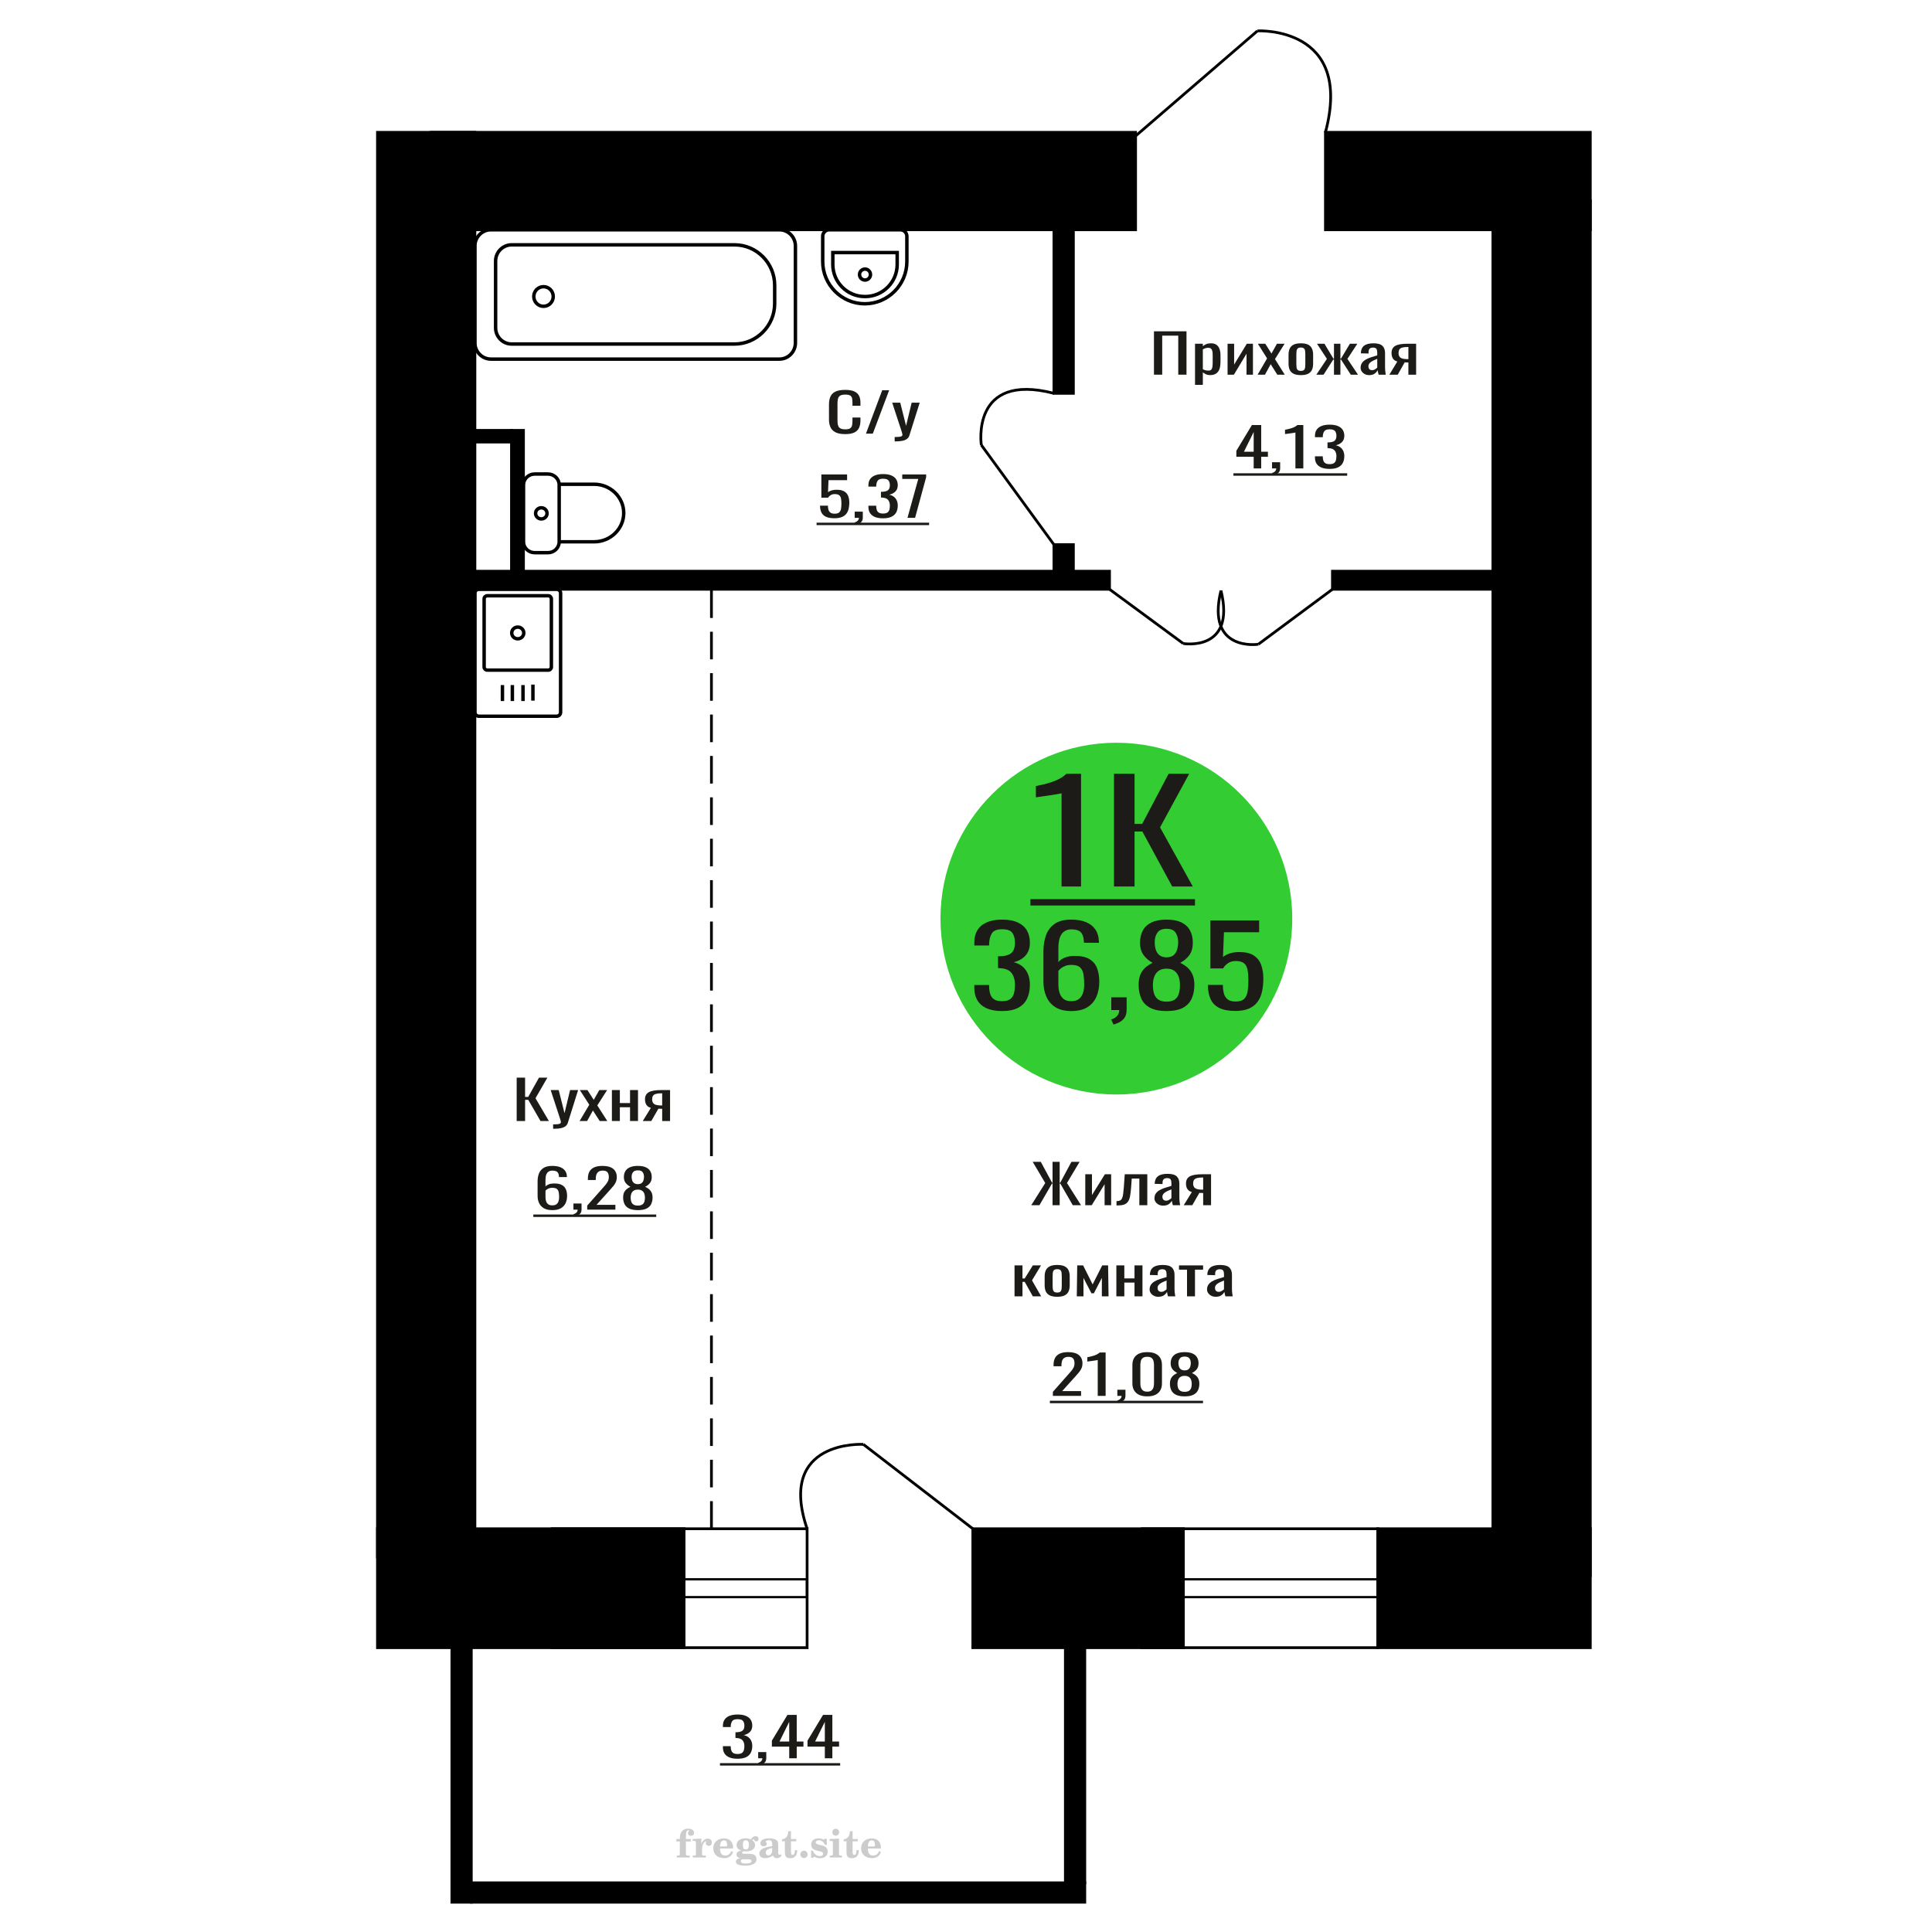 <?xml version="1.0" encoding="UTF-8"?>
<!DOCTYPE svg PUBLIC "-//W3C//DTD SVG 1.1//EN" "http://www.w3.org/Graphics/SVG/1.1/DTD/svg11.dtd">
<!-- Creator: CorelDRAW 2019 -->
<svg xmlns="http://www.w3.org/2000/svg" xml:space="preserve" width="140mm" height="140mm" version="1.1" style="shape-rendering:geometricPrecision; text-rendering:geometricPrecision; image-rendering:optimizeQuality; fill-rule:evenodd; clip-rule:evenodd"
viewBox="0 0 14000 14000"
 xmlns:xlink="http://www.w3.org/1999/xlink">
 <defs>
  <style type="text/css">
   <![CDATA[
    .str0 {stroke:black;stroke-width:25;stroke-miterlimit:22.926}
    .str2 {stroke:black;stroke-width:25.01;stroke-miterlimit:22.926}
    .str1 {stroke:black;stroke-width:20;stroke-miterlimit:22.926}
    .str3 {stroke:black;stroke-width:20;stroke-miterlimit:22.926;stroke-dasharray:200 100}
    .fil1 {fill:none}
    .fil5 {fill:black}
    .fil2 {fill:#1C1B17}
    .fil3 {fill:#33CC33}
    .fil0 {fill:#1C1B17;fill-rule:nonzero}
    .fil4 {fill:#CCCCCC;fill-rule:nonzero}
   ]]>
  </style>
 </defs>
 <g id="Слой_x0020_1">
  <path class="fil0" d="M6124.9 3145.78c-30.96,0 -55,-4.65 -72.1,-13.97 -17.11,-9.31 -29,-21.86 -35.65,-37.64 -6.67,-15.78 -9.99,-33.37 -9.99,-52.78l0 -110.98c0,-21.21 3.32,-39.71 9.99,-55.49 6.65,-15.78 18.54,-28.01 35.65,-36.68 17.1,-8.66 41.14,-13 72.1,-13 27.38,0 49.07,3.63 65.1,10.87 16.02,7.24 27.55,17.59 34.57,31.05 7.02,13.45 10.53,29.62 10.53,48.5l0 24.84 -57.79 0 0 -22.12c0,-11.64 -0.82,-21.93 -2.44,-30.85 -1.61,-8.93 -6.02,-15.85 -13.24,-20.76 -7.19,-4.92 -19.26,-7.38 -36.19,-7.38 -17.28,0 -29.88,2.66 -37.8,7.96 -7.92,5.3 -13.06,12.81 -15.4,22.51 -2.34,9.7 -3.5,21.02 -3.5,33.95l0 124.57c0,15.78 1.79,28.26 5.4,37.45 3.59,9.18 9.53,15.71 17.81,19.59 8.29,3.88 19.45,5.83 33.49,5.83 16.57,0 28.46,-2.66 35.65,-7.96 7.21,-5.3 11.71,-12.61 13.52,-21.93 1.79,-9.31 2.7,-20.17 2.7,-32.59l0 -23.29 57.79 0 0 23.29c0,19.14 -3.24,36.02 -9.73,50.64 -6.47,14.62 -17.63,26 -33.49,34.15 -15.84,8.15 -38.17,12.22 -66.98,12.22z"/>
  <polygon id="1" class="fil0" points="6275.07,3142.29 6392.83,2827.96 6443.06,2827.96 6324.77,3142.29 "/>
  <path id="2" class="fil0" d="M6483.02 3198.56l0 -31.82c14.05,0 25.21,-0.45 33.49,-1.36 8.29,-0.91 14.23,-2.59 17.84,-5.05 3.6,-2.45 5.4,-5.88 5.4,-10.28 0,-2.33 -1.27,-7.5 -3.79,-15.52 -2.52,-8.02 -5.22,-16.56 -8.1,-25.61l-62.65 -190.93 58.33 0 42.14 167.64 40.5 -167.64 58.34 0 -74.54 236.72c-3.24,10.86 -9.18,19.47 -17.83,25.8 -8.64,6.34 -19.71,10.93 -33.21,13.78 -13.5,2.85 -29.8,4.27 -48.89,4.27l-7.03 0z"/>
  <path class="fil1 str0" d="M3793.21 3925.99l0 -412.08c0,-43.42 36.53,-78.94 81.17,-78.94l96.49 0c44.64,0 81.16,35.52 81.16,78.94l0 412.08c0,43.42 -36.52,78.94 -81.16,78.94l-96.49 0c-44.64,0 -81.17,-35.52 -81.17,-78.94zm258.82 0l0 -417 253.4 0c117.9,0 214.37,93.82 214.37,208.49l0 0.01c0,114.68 -96.47,208.5 -214.37,208.5l-253.4 0zm-170.95 -206.03c0,-22.32 18.6,-40.41 41.55,-40.41 22.94,0 41.54,18.09 41.54,40.41 0,22.31 -18.6,40.4 -41.54,40.4 -22.95,0 -41.55,-18.09 -41.55,-40.4z"/>
  <path class="fil0" d="M6047.01 3755.41c-26.01,0 -46.67,-3.62 -61.99,-10.86 -15.32,-7.24 -26.28,-17.72 -32.86,-31.43 -6.59,-13.72 -9.89,-30.01 -9.89,-48.9l57.18 0c0,9.31 1.07,18.43 3.21,27.36 2.13,8.92 6.67,16.3 13.63,22.12 6.94,5.82 17.54,8.73 31.78,8.73 15.68,0 26.9,-3.3 33.66,-9.9 6.78,-6.59 11.05,-15.52 12.84,-26.77 1.77,-11.26 2.67,-24 2.67,-38.23 0,-14.23 -1.07,-26.32 -3.21,-36.28 -2.13,-9.96 -6.59,-17.59 -13.36,-22.9 -6.77,-5.3 -17.46,-7.95 -32.07,-7.95 -11.74,0 -21.72,2.65 -29.92,7.95 -8.19,5.31 -14.25,11.32 -18.16,18.05l-48.63 0 0 -168.42 186.49 0 0 41.52 -134.65 0 -3.75 86.93c7.12,-5.43 15.95,-9.7 26.46,-12.81 10.5,-3.1 22.52,-4.65 36.06,-4.65 23.52,0 41.96,4.01 55.31,12.03 13.36,8.02 22.79,19.01 28.31,32.98 5.52,13.97 8.29,30.01 8.29,48.12 0,16.04 -1.61,30.98 -4.8,44.82 -3.21,13.84 -8.83,25.87 -16.84,36.09 -8.02,10.22 -18.97,18.18 -32.86,23.87 -13.89,5.69 -31.53,8.53 -52.9,8.53z"/>
  <path id="1" class="fil0" d="M6201.97 3803.15l-9.09 -17.85c9.63,-2.33 17.19,-6.41 22.71,-12.23 5.52,-5.82 8.29,-12.74 8.29,-20.76l-30.46 0 0 -44.63 58.78 0 0 43.85c0,13.72 -4.1,24.65 -12.29,32.79 -8.19,8.15 -20.84,14.43 -37.94,18.83z"/>
  <path id="2" class="fil0" d="M6398.62 3755.8c-23.52,0 -43.11,-3.23 -58.78,-9.7 -15.67,-6.47 -27.43,-15.78 -35.27,-27.94 -7.83,-12.16 -11.76,-26.52 -11.76,-43.07l0 -10.48 56.65 0c0,1.03 0,2.13 0,3.3 0,1.16 0,2.39 0,3.68 0.36,9.32 1.86,17.72 4.54,25.23 2.68,7.5 7.48,13.45 14.42,17.85 6.96,4.4 17.02,6.6 30.2,6.6 13.89,0 24.4,-2.4 31.52,-7.18 7.13,-4.79 11.94,-11.58 14.43,-20.38 2.49,-8.79 3.74,-18.88 3.74,-30.27 0,-16.55 -4.18,-30.07 -12.55,-40.55 -8.38,-10.48 -23.07,-16.23 -44.09,-17.27 -1.07,-0.26 -2.4,-0.38 -4.01,-0.38 -1.6,0 -2.93,0 -4.01,0l0 -41.53c1.08,0 2.31,0 3.75,0 1.41,0 2.67,0 3.74,0 20.3,-0.51 34.91,-4.4 43.82,-11.64 8.89,-7.24 13.35,-19.27 13.35,-36.09 0,-14.23 -3.3,-25.61 -9.88,-34.15 -6.6,-8.54 -19.68,-12.8 -39.27,-12.8 -19.6,0 -32.61,4.72 -39.01,14.16 -6.42,9.44 -9.99,21.54 -10.69,36.28 0,1.04 0,2.14 0,3.3 0,1.17 0,2.27 0,3.3l-56.65 0 0 -10.48c0,-16.81 3.93,-31.17 11.76,-43.07 7.84,-11.9 19.68,-21.09 35.54,-27.55 15.85,-6.47 35.53,-9.71 59.05,-9.71 23.86,0 43.63,3.24 59.3,9.71 15.67,6.46 27.43,15.71 35.27,27.74 7.83,12.03 11.76,26.46 11.76,43.27 0,18.89 -5.61,34.02 -16.83,45.4 -11.22,11.39 -26.27,19.15 -45.15,23.29 13.18,2.84 24.3,7.76 33.39,14.74 9.09,6.99 16.12,15.85 21.11,26.59 4.98,10.73 7.48,23.22 7.48,37.44 0,18.63 -3.57,34.86 -10.69,48.71 -7.13,13.84 -18.52,24.57 -34.2,32.2 -15.67,7.64 -36.33,11.45 -61.98,11.45z"/>
  <polygon id="3" class="fil0" points="6576.01,3752.31 6654.03,3470.58 6538.08,3470.58 6538.08,3437.98 6711.21,3437.98 6711.21,3458.16 6631.05,3752.31 "/>
  <polygon id="4" class="fil2" points="5917.16,3787.59 6732.58,3787.59 6732.58,3805.23 5917.16,3805.23 "/>
  <path class="fil1 str1" d="M7110.97 3224.76c0,0 -79.61,-530.5 526.24,-374.58"/>
  <line class="fil1 str1" x1="7637.21" y1="3946.57" x2="7110.98" y2= "3224.76" />
  <circle class="fil3" cx="8089.56" cy="6656.69" r="1274.5"/>
  <path class="fil0" d="M7260.57 7326.42c-44.51,0 -81.61,-6.69 -111.29,-20.05 -29.69,-13.37 -51.94,-32.62 -66.77,-57.75 -14.85,-25.13 -22.27,-54.81 -22.27,-89.03l0 -21.65 107.25 0c0,2.14 0,4.41 0,6.82 0,2.4 0,4.94 0,7.62 0.67,19.24 3.53,36.62 8.61,52.13 5.05,15.5 14.15,27.8 27.31,36.89 13.15,9.09 32.2,13.64 57.16,13.64 26.31,0 46.2,-4.95 59.7,-14.84 13.48,-9.89 22.59,-23.93 27.31,-42.11 4.72,-18.18 7.09,-39.03 7.09,-62.56 0,-34.22 -7.94,-62.16 -23.78,-83.81 -15.86,-21.66 -43.67,-33.55 -83.47,-35.69 -2.03,-0.54 -4.56,-0.8 -7.6,-0.8 -3.02,0 -5.56,0 -7.58,0l0 -85.82c2.02,0 4.38,0 7.08,0 2.7,0 5.06,0 7.09,0 38.44,-1.07 66.1,-9.09 82.95,-24.06 16.87,-14.97 25.31,-39.84 25.31,-74.59 0,-29.41 -6.25,-52.94 -18.72,-70.58 -12.48,-17.65 -37.27,-26.47 -74.37,-26.47 -37.1,0 -61.72,9.76 -73.85,29.28 -12.15,19.51 -18.89,44.51 -20.24,74.99 0,2.13 0,4.41 0,6.81 0,2.41 0,4.68 0,6.82l-107.25 0 0 -21.65c0,-34.76 7.42,-64.43 22.27,-89.03 14.83,-24.6 37.26,-43.58 67.27,-56.95 30.02,-13.36 67.29,-20.05 111.8,-20.05 45.19,0 82.63,6.69 112.3,20.05 29.68,13.37 51.95,32.49 66.78,57.35 14.83,24.86 22.25,54.67 22.25,89.43 0,39.03 -10.62,70.31 -31.86,93.84 -21.25,23.52 -49.74,39.56 -85.49,48.12 24.95,5.88 46.03,16.04 63.22,30.48 17.21,14.43 30.53,32.75 39.97,54.94 9.44,22.19 14.16,47.98 14.16,77.39 0,38.5 -6.73,72.05 -20.23,100.66 -13.49,28.6 -35.07,50.79 -64.75,66.57 -29.67,15.77 -68.8,23.66 -117.36,23.66z"/>
  <path id="1" class="fil0" d="M7762.38 7326.42c-47.2,0 -85.65,-9.49 -115.33,-28.47 -29.67,-18.99 -51.43,-44.65 -65.26,-77 -13.82,-32.35 -20.74,-68.31 -20.74,-107.87l0 -218.96c0,-42.24 6.07,-80.74 18.22,-115.49 12.13,-34.76 32.87,-62.56 62.21,-83.42 29.35,-20.85 69.65,-31.28 120.9,-31.28 42.5,0 78.41,6.15 107.76,18.45 29.34,12.3 51.93,30.21 67.79,53.74 15.84,23.52 24.1,52.13 24.78,85.82 0,1.06 0.17,2.54 0.51,4.41 0.34,1.87 0.5,3.61 0.5,5.21l-109.26 0c0,-31.55 -6.41,-55.61 -19.23,-72.18 -12.82,-16.58 -37.1,-24.87 -72.85,-24.87 -19.55,0 -36.42,4.95 -50.58,14.84 -14.17,9.89 -24.79,25 -31.87,45.32 -7.09,20.31 -10.62,46.51 -10.62,78.6l0 98.65c10.79,-13.37 26.14,-24.2 46.03,-32.49 19.9,-8.28 44.35,-12.43 73.36,-12.43 45.18,0 80.59,7.76 106.22,23.26 25.64,15.51 43.85,37.3 54.64,65.37 10.79,28.07 16.18,61.09 16.18,99.05 0,39.03 -6.74,74.59 -20.23,106.67 -13.49,32.08 -35.07,57.61 -64.75,76.6 -29.67,18.98 -69.13,28.47 -118.38,28.47zm0 -71.38c24.28,0 43.17,-5.48 56.67,-16.45 13.48,-10.96 23.09,-25.53 28.83,-43.71 5.73,-18.18 8.59,-37.96 8.59,-59.35 0,-25.66 -1.51,-49.46 -4.55,-71.38 -3.03,-21.92 -10.95,-39.43 -23.77,-52.53 -12.81,-13.1 -34.74,-19.65 -65.77,-19.65 -14.83,0 -28.32,2.14 -40.47,6.41 -12.13,4.28 -22.59,9.76 -31.36,16.45 -8.76,6.68 -15.85,13.76 -21.24,21.25l0 97.05c0,21.92 2.87,42.24 8.59,60.95 5.74,18.72 15.35,33.55 28.84,44.51 13.5,10.97 32.04,16.45 55.64,16.45z"/>
  <path id="2" class="fil0" d="M8068.95 7424.27l-17.2 -36.9c18.21,-4.81 32.54,-13.23 43,-25.26 10.46,-12.03 15.68,-26.33 15.68,-42.91l-57.67 0 0 -92.23 111.29 0 0 90.63c0,28.33 -7.75,50.93 -23.27,67.77 -15.52,16.84 -39.46,29.81 -71.83,38.9z"/>
  <path id="3" class="fil0" d="M8453.41 7326.42c-49.24,0 -88.7,-7.75 -118.38,-23.26 -29.68,-15.51 -51.09,-37.56 -64.24,-66.17 -13.15,-28.61 -19.73,-62.16 -19.73,-100.66 0,-21.92 2.36,-41.17 7.09,-57.74 4.71,-16.58 11.63,-31.15 20.73,-43.71 9.11,-12.57 19.9,-23.53 32.37,-32.89 12.49,-9.35 26.14,-17.78 40.99,-25.26 -26.98,-14.44 -48.91,-33.29 -65.77,-56.54 -16.86,-23.26 -25.3,-52.81 -25.3,-88.63 0,-34.22 6.75,-63.9 20.24,-89.03 13.49,-25.13 34.57,-44.51 63.23,-58.14 28.68,-13.64 64.92,-20.46 108.77,-20.46 43.84,0 79.76,6.82 107.75,20.46 27.99,13.63 48.73,33.01 62.22,58.14 13.49,25.13 20.23,54.81 20.23,89.03 0,36.36 -8.26,66.03 -24.79,89.03 -16.52,22.99 -38.61,41.7 -66.26,56.14 14.83,7.48 28.49,15.91 40.97,25.26 12.47,9.36 23.27,20.32 32.38,32.89 9.11,12.56 16.19,27.13 21.24,43.71 5.06,16.57 7.6,35.82 7.6,57.74 0,38.5 -6.59,72.05 -19.73,100.66 -13.16,28.61 -34.4,50.66 -63.74,66.17 -29.34,15.51 -68.64,23.26 -117.87,23.26zm0 -68.18c26.3,0 46.53,-5.34 60.7,-16.04 14.16,-10.69 23.78,-25.13 28.83,-43.31 5.06,-18.18 7.6,-38.49 7.6,-60.95 0,-20.32 -2.88,-39.43 -8.6,-57.35 -5.74,-17.91 -15.68,-32.61 -29.85,-44.11 -14.17,-11.49 -33.73,-17.24 -58.68,-17.24 -24.95,0 -44.68,5.61 -59.19,16.84 -14.51,11.23 -24.79,25.8 -30.86,43.71 -6.06,17.91 -9.1,37.3 -9.1,58.15 0,22.46 2.7,42.77 8.09,60.95 5.39,18.18 15.34,32.62 29.85,43.31 14.5,10.7 34.91,16.04 61.21,16.04zm0 -320.81c22.93,-0.54 40.3,-6.15 52.11,-16.84 11.79,-10.7 20.05,-24.47 24.79,-41.31 4.71,-16.84 7.07,-34.35 7.07,-52.53 0,-26.74 -6.07,-49.46 -18.21,-68.18 -12.14,-18.71 -34.06,-28.07 -65.76,-28.07 -31.7,0 -53.97,9.36 -66.77,28.07 -12.82,18.72 -19.23,41.44 -19.23,68.18 0,18.18 2.36,35.69 7.08,52.53 4.72,16.84 13.32,30.61 25.8,41.31 12.47,10.69 30.18,16.3 53.12,16.84z"/>
  <path id="4" class="fil0" d="M8951.19 7325.62c-49.25,0 -88.37,-7.49 -117.37,-22.46 -29,-14.97 -49.74,-36.63 -62.22,-64.97 -12.48,-28.33 -18.71,-62.02 -18.71,-101.05l108.24 0c0,19.25 2.04,38.09 6.08,56.54 4.04,18.45 12.64,33.69 25.8,45.72 13.15,12.03 33.22,18.04 60.2,18.04 29.68,0 50.92,-6.81 63.74,-20.45 12.82,-13.63 20.9,-32.08 24.28,-55.34 3.37,-23.26 5.06,-49.59 5.06,-79 0,-29.41 -2.03,-54.41 -6.07,-74.99 -4.05,-20.59 -12.49,-36.36 -25.3,-47.32 -12.81,-10.96 -33.05,-16.44 -60.7,-16.44 -22.26,0 -41.14,5.48 -56.65,16.44 -15.52,10.96 -26.99,23.39 -34.4,37.29l-92.08 0 0 -348.08 353.1 0 0 85.82 -254.96 0 -7.07 179.65c13.48,-11.23 30.17,-20.05 50.08,-26.46 19.89,-6.42 42.66,-9.63 68.28,-9.63 44.52,0 79.43,8.29 104.72,24.86 25.3,16.58 43.17,39.3 53.62,68.18 10.45,28.87 15.69,62.02 15.69,99.45 0,33.15 -3.04,64.03 -9.11,92.64 -6.07,28.6 -16.7,53.47 -31.88,74.59 -15.17,21.12 -35.91,37.56 -62.21,49.32 -26.31,11.76 -59.69,17.65 -100.16,17.65z"/>
  <path class="fil0" d="M7692.42 6424.03l0 -675.62c-0.87,0.67 -10.76,2.69 -29.67,6.05 -18.91,3.36 -40.23,6.72 -63.98,10.08 -23.74,3.36 -44.86,6.39 -63.31,9.08 -18.47,2.69 -28.16,4.03 -29.03,4.03l0 -81.68c14.95,-2.69 32.32,-6.38 52.1,-11.09 19.8,-4.71 40.02,-10.42 60.69,-17.14 20.67,-6.73 40.45,-15.13 59.36,-25.21 18.91,-10.09 34.96,-21.85 48.14,-35.3l106.86 0 0 816.8 -141.16 0z"/>
  <polygon id="1" class="fil0" points="8072.34,6424.03 8072.34,5607.23 8221.41,5607.23 8221.41,5970.25 8276.81,5970.25 8468.09,5607.23 8617.14,5607.23 8406.08,5995.46 8643.53,6424.03 8494.46,6424.03 8278.13,6025.72 8221.41,6025.72 8221.41,6424.03 "/>
  <polygon id="2" class="fil2" points="7466.86,6515.7 8659.36,6515.7 8659.36,6561.54 7466.86,6561.54 "/>
  <path class="fil4" d="M4901.25 13343.95l0 -17.78 25.02 0 0 -5.65c0,-21.97 5.22,-38.99 15.71,-51.17 10.49,-12.19 25.21,-18.26 44.12,-18.26 13.27,0 23.76,2.73 31.52,8.14 7.76,5.41 11.66,12.7 11.66,21.87 0,6.82 -2.07,12.19 -6.21,16.09 -4.14,3.9 -9.87,5.83 -17.26,5.83 -6.07,0 -11.01,-1.78 -14.82,-5.36 -3.81,-3.57 -5.73,-8.18 -5.73,-13.78 0,-5.88 2.63,-11.1 7.95,-15.71 1.08,-1.08 1.64,-1.79 1.64,-2.07 0,-0.99 -0.47,-1.74 -1.36,-2.16 -0.94,-0.47 -2.45,-0.71 -4.57,-0.71 -7,0 -11.85,3.58 -14.53,10.68 -2.73,7.1 -4.09,21.54 -4.09,43.32l0 8.94 35.51 0 0 17.78 -35.51 0 0 91.43c0,4.14 0.84,6.97 2.59,8.47 1.74,1.51 5.08,2.26 10.01,2.26l15.06 0 0 14.11 -93.7 0 0 -14.11 12.37 -0.28c3.76,-0.19 6.3,-0.99 7.67,-2.5 1.31,-1.45 1.97,-4.09 1.97,-7.95l0 -91.43 -25.02 0z"/>
  <path id="1" class="fil4" d="M5020.25 13460.22l0 -14.11 13.22 -0.28c3.86,-0.29 6.44,-1.13 7.71,-2.54 1.27,-1.41 1.93,-4.05 1.93,-7.91l0 -84.47c0,-4.52 -0.99,-7.53 -3.01,-8.99 -2.02,-1.46 -6.21,-2.21 -12.56,-2.21 -0.84,0 -2.21,0.05 -4.09,0.14 -1.88,0.1 -3.29,0.14 -4.33,0.14l0 -13.82 62.89 -3.11 0 38.85c5.55,-12.74 12.14,-22.39 19.9,-28.88 7.71,-6.44 16.41,-9.69 26.15,-9.69 9.03,0 16.37,2.54 22.01,7.58 5.65,5.08 8.47,11.52 8.47,19.42 0,7.72 -2.07,13.88 -6.26,18.53 -4.18,4.66 -9.69,6.97 -16.51,6.97 -6.35,0 -11.52,-2.03 -15.52,-6.12 -4,-4.09 -6.02,-9.41 -6.02,-15.94 0,-2.59 0.42,-4.94 1.27,-7.15 0.8,-2.21 2.12,-4.33 3.86,-6.35 -10.49,3.38 -18.44,10.67 -23.94,21.77 -5.51,11.11 -8.28,25.59 -8.28,43.42l0 29.91c0,3.86 0.66,6.5 1.97,7.95 1.37,1.51 3.91,2.31 7.67,2.5l18.02 0.28 0 14.11 -94.55 0z"/>
  <path id="2" class="fil4" d="M5299.7 13413.65l12.42 5.93c-4.42,14.77 -12.14,26.01 -23.19,33.68 -11.1,7.67 -25.17,11.48 -42.24,11.48 -23.43,0 -42.29,-6.59 -56.68,-19.71 -14.35,-13.13 -21.54,-30.34 -21.54,-51.65 0,-21.26 7.15,-38.57 21.4,-51.83 14.3,-13.27 32.97,-19.9 56.02,-19.9 21.02,0 37.35,6.07 49.01,18.25 11.67,12.14 17.5,29.21 17.5,51.13l0 3.71 -94.83 0 0 1.93c0,16.33 3.3,28.65 9.83,36.97 6.59,8.33 16.37,12.47 29.31,12.47 9.45,0 17.78,-2.73 24.93,-8.19 7.19,-5.45 13.21,-13.54 18.06,-24.27zm-82.13 -33.58l43.37 0c2.96,0 5.03,-0.66 6.21,-1.93 1.18,-1.27 1.79,-3.62 1.79,-7.05 0,-12.14 -1.84,-20.98 -5.46,-26.49 -3.62,-5.5 -9.31,-8.27 -17.12,-8.27 -8.98,0 -15.85,3.62 -20.6,10.81 -4.71,7.25 -7.43,18.21 -8.19,32.93z"/>
  <path id="3" class="fil4" d="M5364.23 13465.35c-9.12,-2.31 -15.99,-5.69 -20.65,-10.26 -4.65,-4.56 -6.96,-10.16 -6.96,-16.88 0,-7.43 3.06,-13.55 9.22,-18.39 6.16,-4.8 15.05,-8.09 26.62,-9.84 -11.38,-3.05 -20.03,-8.04 -26.01,-15.05 -5.97,-6.96 -8.98,-15.47 -8.98,-25.49 0,-14.3 6.07,-25.97 18.2,-34.9 12.14,-8.99 27.99,-13.45 47.56,-13.45 6.91,0 13.4,0.7 19.56,2.07 6.17,1.36 12.14,3.43 17.92,6.16l4.85 -7.01c3.76,-5.36 8.28,-9.46 13.5,-12.37 5.22,-2.92 10.68,-4.38 16.37,-4.38 6.25,0 11.33,1.79 15.28,5.37 3.96,3.62 5.93,8.23 5.93,13.82 0,5.51 -1.5,10.02 -4.56,13.46 -3.01,3.43 -6.96,5.17 -11.81,5.17 -3.34,0 -6.16,-0.7 -8.56,-2.12 -2.4,-1.45 -4.33,-3.62 -5.78,-6.53 -0.57,-1.13 -0.9,-2.5 -1.09,-4.14 -0.28,-2.31 -1.27,-3.48 -2.91,-3.58 -1.65,0 -3.48,0.8 -5.51,2.4 -2.02,1.6 -3.66,3.62 -4.93,6.07 6.96,4.8 12.04,9.92 15.24,15.43 3.19,5.55 4.79,11.9 4.79,19.05 0,14.34 -5.83,25.58 -17.45,33.72 -11.62,8.14 -27.75,12.23 -48.4,12.23 -1.74,0 -4.18,-0.09 -7.34,-0.28 -3.1,-0.19 -5.36,-0.28 -6.72,-0.28 -4.33,0 -7.72,0.8 -10.11,2.44 -2.45,1.6 -3.67,3.81 -3.67,6.64 0,3.24 1.08,5.5 3.24,6.77 2.17,1.27 5.93,1.93 11.34,1.93l20.46 0c10.72,0 20.08,0.33 28.03,1.03 8,0.71 13.45,1.6 16.51,2.68 7.72,2.78 13.74,7.34 18.06,13.78 4.33,6.45 6.5,13.88 6.5,22.3 0,14.86 -7.06,26.29 -21.17,34.29 -14.11,8 -34.34,11.99 -60.73,11.99 -22.43,0 -39.32,-2.44 -50.65,-7.29 -11.34,-4.89 -17.03,-12.13 -17.03,-21.77 0,-6.35 2.77,-11.62 8.28,-15.9 5.5,-4.28 13.36,-7.25 23.56,-8.89zm13.88 7.85c-3.58,1.46 -6.12,3.15 -7.62,5.04 -1.51,1.88 -2.26,4.32 -2.26,7.38 0,6.16 2.68,10.72 8,13.64 5.31,2.96 13.59,4.42 24.83,4.42 15.24,0 26.53,-1.41 33.82,-4.18 7.29,-2.83 10.96,-7.15 10.96,-13.08 0,-4.66 -1.97,-8.04 -5.93,-10.11 -3.95,-2.07 -10.72,-3.11 -20.32,-3.11l-41.48 0zm4.8 -104.51c0,11.61 1.74,20.08 5.22,25.4 3.53,5.31 8.98,7.99 16.46,7.99 7.53,0 13.08,-2.68 16.7,-8.09 3.57,-5.36 5.36,-13.78 5.36,-25.3 0,-11.29 -1.79,-19.66 -5.36,-25.07 -3.62,-5.41 -9.17,-8.14 -16.7,-8.14 -7.48,0 -12.93,2.73 -16.46,8.14 -3.48,5.41 -5.22,13.78 -5.22,25.07z"/>
  <path id="4" class="fil4" d="M5595.47 13391.92c-16.7,2.68 -28.6,6.63 -35.66,11.86 -7.1,5.22 -10.63,12.55 -10.63,22.06 0,5.78 1.6,10.34 4.75,13.78 3.15,3.38 7.43,5.08 12.75,5.08 8.7,0 15.71,-3.25 20.93,-9.74 5.22,-6.49 7.86,-15.38 7.86,-26.67l0 -16.37zm43.74 35.75c0,4.52 0.8,7.71 2.4,9.64 1.6,1.93 4.23,2.87 7.81,2.87 1.64,0 3.52,-0.47 5.64,-1.46 2.12,-0.94 3.43,-1.41 4,-1.41 1.08,0 1.97,0.33 2.63,1.08 0.61,0.76 0.94,1.79 0.94,3.2 0,5.88 -3.34,11.25 -10.06,16.14 -6.73,4.84 -14.77,7.29 -24.13,7.29 -7.01,0 -12.98,-1.84 -17.92,-5.55 -4.99,-3.72 -7.9,-8.52 -8.85,-14.35 -7.71,6.3 -16.46,11.2 -26.24,14.68 -9.79,3.48 -19.85,5.22 -30.25,5.22 -13.5,0 -23.99,-2.92 -31.42,-8.8 -7.43,-5.88 -11.14,-14.16 -11.14,-24.83 0,-14.21 7.47,-25.64 22.38,-34.2 14.92,-8.61 38.53,-15.05 70.75,-19.38l0 -15.33c0,-9.93 -1.98,-16.94 -5.93,-21.07 -3.95,-4.14 -10.53,-6.21 -19.71,-6.21 -5.97,0 -11,0.98 -15.05,2.96 -4.09,1.98 -6.16,4.28 -6.16,6.82 0,0.66 1.22,2.54 3.67,5.69 2.44,3.11 3.67,6.59 3.67,10.49 0,5.32 -2.07,9.6 -6.26,12.89 -4.18,3.24 -9.64,4.89 -16.32,4.89 -6.82,0 -12.47,-1.97 -16.98,-5.93 -4.47,-3.95 -6.73,-8.89 -6.73,-14.86 0,-11.76 5.65,-20.88 16.94,-27.37 11.33,-6.45 27.28,-9.69 47.97,-9.69 11.57,0 21.73,1.17 30.53,3.52 8.75,2.31 15.99,5.79 21.68,10.35 4.52,3.53 7.67,7.48 9.46,11.95 1.79,4.42 2.68,11.24 2.68,20.41l0 60.35z"/>
  <path id="5" class="fil4" d="M5775.95 13406.88c0,0.66 0.09,1.65 0.24,2.96 0.14,1.32 0.18,2.31 0.18,2.97 0,16.51 -4.37,29.39 -13.12,38.66 -8.8,9.22 -20.98,13.83 -36.55,13.83 -14.2,0 -24.32,-3.34 -30.29,-10.07 -5.97,-6.68 -8.94,-18.48 -8.94,-35.41l0 -77 -20.32 0 0 -15.15c13.97,-0.89 24.84,-6.35 32.55,-16.27 7.72,-9.93 11.95,-23.95 12.7,-41.96l19.38 0 0 56.73 38.1 0 0 16.65 -38.1 0 0 74.78c0,9.55 0.9,15.9 2.64,19.01 1.74,3.15 4.79,4.7 9.22,4.7 5.41,0 9.5,-2.87 12.32,-8.56 2.77,-5.69 4.33,-14.3 4.61,-25.87l15.38 0z"/>
  <path id="6" class="fil4" d="M5825.86 13411.11c7.15,0 13.35,2.59 18.58,7.81 5.22,5.18 7.85,11.38 7.85,18.63 0,7.29 -2.59,13.54 -7.81,18.77 -5.17,5.22 -11.38,7.85 -18.62,7.85 -7.2,0 -13.36,-2.63 -18.54,-7.85 -5.22,-5.23 -7.8,-11.48 -7.8,-18.77 0,-7.15 2.63,-13.36 7.85,-18.58 5.22,-5.22 11.38,-7.86 18.49,-7.86z"/>
  <path id="7" class="fil4" d="M5877.13 13410.55l12.18 0c5.79,12.79 13.12,22.58 22.01,29.35 8.94,6.77 18.87,10.16 29.87,10.16 7.2,0 12.89,-1.6 17.08,-4.75 4.23,-3.2 6.35,-7.43 6.35,-12.79 0,-4.8 -1.84,-8.47 -5.55,-11.06 -3.72,-2.59 -11.62,-5.13 -23.76,-7.62 -20.84,-4 -35.51,-9.64 -44.02,-16.84 -8.52,-7.19 -12.75,-17.26 -12.75,-30.19 0,-14.35 4.75,-25.45 14.25,-33.31 9.5,-7.9 23,-11.85 40.45,-11.85 6.49,0 12.7,0.8 18.49,2.45 5.83,1.64 11.15,3.99 15.94,7.1l11.06 -7.57 11.61 0 1.37 45.15 -13.27 0c-4.93,-10.58 -11.33,-18.91 -19.14,-24.88 -7.81,-5.98 -16.18,-8.99 -25.16,-8.99 -6.82,0 -12.37,1.51 -16.65,4.57 -4.33,3.05 -6.5,6.86 -6.5,11.47 0,8.75 11.15,15.1 33.4,19.05 2.68,0.47 4.75,0.85 6.21,1.13 15.71,2.92 27.56,8.23 35.46,15.95 7.91,7.71 11.86,17.73 11.86,30.01 0,14.81 -4.99,26.53 -14.96,35.18 -9.97,8.7 -23.57,13.03 -40.83,13.03 -7.71,0 -15.05,-0.89 -21.92,-2.73 -6.91,-1.83 -13.12,-4.47 -18.76,-7.95l-12.14 8.42 -11.34 0 -0.84 -52.49z"/>
  <path id="8" class="fil4" d="M6031.45 13276.78c0,-7.01 2.4,-12.94 7.25,-17.78 4.84,-4.89 10.67,-7.34 17.59,-7.34 6.63,0 12.37,2.45 17.26,7.38 4.85,4.94 7.29,10.82 7.29,17.74 0,6.91 -2.4,12.84 -7.24,17.87 -4.85,5.03 -10.59,7.53 -17.31,7.53 -6.92,0 -12.75,-2.45 -17.59,-7.39 -4.85,-4.94 -7.25,-10.91 -7.25,-18.01zm48.26 158.56c0,3.95 0.66,6.68 1.93,8.09 1.32,1.41 3.91,2.21 7.76,2.4l11.2 0.28 0 14.11 -87.21 0 0 -14.11 12.28 -0.28c3.81,-0.19 6.39,-0.99 7.71,-2.5 1.37,-1.45 2.02,-4.14 2.02,-7.99l0 -84.48c0,-4.47 -0.98,-7.48 -3.01,-8.94 -2.02,-1.46 -6.16,-2.21 -12.41,-2.21 -0.85,0 -2.17,0.05 -4.1,0.14 -1.88,0.1 -3.34,0.14 -4.46,0.14l0 -13.82 68.29 -3.11 0 112.28z"/>
  <path id="9" class="fil4" d="M6222.42 13406.88c0,0.66 0.09,1.65 0.24,2.96 0.14,1.32 0.18,2.31 0.18,2.97 0,16.51 -4.37,29.39 -13.12,38.66 -8.8,9.22 -20.98,13.83 -36.55,13.83 -14.2,0 -24.32,-3.34 -30.29,-10.07 -5.97,-6.68 -8.94,-18.48 -8.94,-35.41l0 -77 -20.32 0 0 -15.15c13.97,-0.89 24.84,-6.35 32.55,-16.27 7.72,-9.93 11.95,-23.95 12.7,-41.96l19.38 0 0 56.73 38.1 0 0 16.65 -38.1 0 0 74.78c0,9.55 0.9,15.9 2.64,19.01 1.74,3.15 4.79,4.7 9.22,4.7 5.41,0 9.5,-2.87 12.32,-8.56 2.77,-5.69 4.33,-14.3 4.61,-25.87l15.38 0z"/>
  <path id="10" class="fil4" d="M6371.01 13413.65l12.42 5.93c-4.42,14.77 -12.14,26.01 -23.19,33.68 -11.1,7.67 -25.17,11.48 -42.24,11.48 -23.43,0 -42.29,-6.59 -56.68,-19.71 -14.35,-13.13 -21.54,-30.34 -21.54,-51.65 0,-21.26 7.15,-38.57 21.4,-51.83 14.3,-13.27 32.97,-19.9 56.02,-19.9 21.02,0 37.35,6.07 49.01,18.25 11.67,12.14 17.5,29.21 17.5,51.13l0 3.71 -94.83 0 0 1.93c0,16.33 3.3,28.65 9.83,36.97 6.59,8.33 16.37,12.47 29.31,12.47 9.45,0 17.78,-2.73 24.93,-8.19 7.19,-5.45 13.21,-13.54 18.06,-24.27zm-82.13 -33.58l43.37 0c2.96,0 5.03,-0.66 6.21,-1.93 1.18,-1.27 1.79,-3.62 1.79,-7.05 0,-12.14 -1.84,-20.98 -5.46,-26.49 -3.62,-5.5 -9.31,-8.27 -17.12,-8.27 -8.98,0 -15.85,3.62 -20.6,10.81 -4.71,7.25 -7.43,18.21 -8.19,32.93z"/>
  <polygon class="fil0" points="3744.07,8123.21 3744.07,7808.88 3804.98,7808.88 3804.98,7948.58 3827.62,7948.58 3905.78,7808.88 3966.68,7808.88 3880.44,7958.28 3977.46,8123.21 3916.56,8123.21 3828.16,7969.93 3804.98,7969.93 3804.98,8123.21 "/>
  <path id="1" class="fil0" d="M4008.17 8179.48l0 -31.82c14.02,0 25.16,-0.45 33.42,-1.36 8.27,-0.91 14.2,-2.59 17.8,-5.05 3.59,-2.45 5.38,-5.88 5.38,-10.28 0,-2.33 -1.26,-7.5 -3.77,-15.52 -2.52,-8.02 -5.21,-16.56 -8.09,-25.61l-62.52 -190.93 58.22 0 42.04 167.64 40.42 -167.64 58.21 0 -74.38 236.72c-3.23,10.86 -9.16,19.47 -17.79,25.8 -8.63,6.34 -19.67,10.93 -33.14,13.78 -13.47,2.85 -29.74,4.27 -48.78,4.27l-7.02 0z"/>
  <polygon id="2" class="fil0" points="4200.06,8123.21 4270.13,8005.24 4201.69,7898.91 4256.66,7898.91 4302.47,7969.93 4342.9,7898.91 4399.49,7898.91 4328.35,8010.28 4400.57,8123.21 4345.6,8123.21 4296.55,8047.15 4254.51,8123.21 "/>
  <polygon id="3" class="fil0" points="4434.01,8123.21 4434.01,7898.91 4491.68,7898.91 4491.68,7993.21 4565.52,7993.21 4565.52,7898.91 4623.19,7898.91 4623.19,8123.21 4565.52,8123.21 4565.52,8023.48 4491.68,8023.48 4491.68,8123.21 "/>
  <path id="4" class="fil0" d="M4657.69 8123.21l58.75 -95.07c-10.05,-2.85 -18.24,-7.12 -24.53,-12.81 -6.28,-5.69 -10.86,-12.68 -13.73,-20.96 -2.88,-8.27 -4.32,-17.59 -4.32,-27.94 0,-11.9 2.15,-22.12 6.47,-30.65 4.3,-8.54 11.14,-15.53 20.49,-20.96 9.33,-5.43 21.73,-9.44 37.18,-12.03 15.46,-2.59 34.5,-3.88 57.14,-3.88l60.37 0 0 224.3 -57.15 0 0 -88.48c-5.75,0 -10.59,-0.06 -14.54,-0.19 -3.96,-0.13 -8.26,-0.33 -12.94,-0.58l-51.2 89.25 -61.99 0zm134.21 -112.54c0.71,0 1.89,0 3.5,0 1.62,0 2.62,0 2.96,0l0 -88.09c-0.34,0 -1.34,0 -2.96,0 -1.61,0 -2.61,0 -2.95,0 -16.89,0 -30.28,1.49 -40.16,4.47 -9.89,2.97 -16.81,7.63 -20.76,13.97 -3.95,6.33 -5.92,14.81 -5.92,25.41 0,14.75 4.57,25.75 13.74,32.99 9.16,7.24 26.68,10.99 52.55,11.25z"/>
  <polygon class="fil0" points="8362.08,2715.09 8362.08,2400.76 8597.81,2400.76 8597.81,2715.09 8538.08,2715.09 8538.08,2432.19 8421.8,2432.19 8421.8,2715.09 "/>
  <path id="1" class="fil0" d="M8659.66 2788.82l0 -298.03 56.56 0 0 17.85c6.69,-5.69 14.79,-10.6 24.31,-14.74 9.51,-4.14 20.79,-6.21 33.82,-6.21 15.87,0 28.45,3.04 37.8,9.12 9.34,6.08 16.3,13.71 20.88,22.89 4.58,9.19 7.57,18.5 8.99,27.94 1.4,9.44 2.11,17.53 2.11,24.26l0 54.32c0,15.79 -2.11,30.73 -6.35,44.83 -4.22,14.09 -11.89,25.48 -22.99,34.14 -11.1,8.67 -26.7,13 -46.77,13 -10.93,0 -20.62,-2 -29.08,-6.01 -8.45,-4.01 -16.03,-8.6 -22.72,-13.78l0 90.42 -56.56 0zm97.26 -103.22c9.86,0 16.91,-2.65 21.14,-7.96 4.23,-5.3 6.87,-12.48 7.92,-21.54 1.07,-9.05 1.6,-19.01 1.6,-29.88l0 -54.32c0,-9.32 -0.71,-17.92 -2.13,-25.81 -1.4,-7.89 -4.4,-14.16 -8.97,-18.82 -4.59,-4.66 -11.81,-6.99 -21.67,-6.99 -7.41,0 -14.46,1.17 -21.16,3.5 -6.69,2.32 -12.5,5.04 -17.43,8.15l0 143.58c5.28,2.84 11.28,5.24 17.96,7.18 6.7,1.94 14.28,2.91 22.74,2.91z"/>
  <polygon id="2" class="fil0" points="8895.4,2715.09 8895.4,2490.79 8942.96,2490.79 8942.96,2641.75 9034.93,2490.79 9079.33,2490.79 9079.33,2715.09 9032.82,2715.09 9032.82,2562.97 8941.38,2715.09 "/>
  <polygon id="3" class="fil0" points="9113.15,2715.09 9181.87,2597.12 9114.75,2490.79 9168.66,2490.79 9213.58,2561.81 9253.23,2490.79 9308.72,2490.79 9238.96,2602.16 9309.78,2715.09 9255.87,2715.09 9207.78,2639.03 9166.55,2715.09 "/>
  <path id="4" class="fil0" d="M9426.61 2718.19c-22.56,0 -40.36,-3.36 -53.39,-10.09 -13.04,-6.72 -22.29,-16.29 -27.75,-28.71 -5.46,-12.42 -8.2,-27.04 -8.2,-43.85l0 -65.2c0,-16.81 2.74,-31.43 8.2,-43.85 5.46,-12.42 14.71,-21.99 27.75,-28.71 13.03,-6.73 30.83,-10.09 53.39,-10.09 22.54,0 40.25,3.36 53.12,10.09 12.86,6.72 22.03,16.29 27.49,28.71 5.46,12.42 8.18,27.04 8.18,43.85l0 65.2c0,16.81 -2.72,31.43 -8.18,43.85 -5.46,12.42 -14.63,21.99 -27.49,28.71 -12.87,6.73 -30.58,10.09 -53.12,10.09zm0 -30.65c10.92,0 18.58,-2.33 22.99,-6.99 4.4,-4.65 7.04,-10.8 7.93,-18.43 0.88,-7.63 1.32,-15.59 1.32,-23.87l0 -70.23c0,-8.54 -0.44,-16.56 -1.32,-24.06 -0.89,-7.51 -3.53,-13.65 -7.93,-18.44 -4.41,-4.78 -12.07,-7.18 -22.99,-7.18 -10.92,0 -18.67,2.4 -23.26,7.18 -4.58,4.79 -7.32,10.93 -8.19,18.44 -0.89,7.5 -1.32,15.52 -1.32,24.06l0 70.23c0,8.28 0.43,16.24 1.32,23.87 0.87,7.63 3.61,13.78 8.19,18.43 4.59,4.66 12.34,6.99 23.26,6.99z"/>
  <polygon id="5" class="fil0" points="9538.65,2715.09 9615.3,2600.61 9543.41,2490.79 9597.33,2490.79 9662.35,2598.67 9666.57,2598.67 9666.57,2490.79 9713.08,2490.79 9713.08,2598.67 9717.32,2598.67 9781.8,2490.79 9835.71,2490.79 9763.83,2600.61 9840.46,2715.09 9788.15,2715.09 9717.32,2604.88 9713.08,2604.88 9713.08,2715.09 9666.57,2715.09 9666.57,2604.88 9661.81,2604.88 9590.99,2715.09 "/>
  <path id="6" class="fil0" d="M9920.81 2718.19c-11.97,0 -22.54,-2.52 -31.71,-7.56 -9.16,-5.05 -16.38,-11.52 -21.67,-19.41 -5.28,-7.89 -7.92,-16.23 -7.92,-25.03 0,-13.97 3.17,-25.74 9.5,-35.31 6.35,-9.57 15.07,-17.66 26.17,-24.25 11.1,-6.6 23.96,-12.36 38.59,-17.27 14.63,-4.92 30.04,-9.7 46.25,-14.36l0 -15.91c0,-9.05 -0.71,-16.56 -2.12,-22.51 -1.4,-5.95 -4.32,-10.41 -8.72,-13.39 -4.4,-2.97 -11,-4.46 -19.82,-4.46 -7.75,0 -14,1.3 -18.77,3.88 -4.75,2.59 -8.18,6.28 -10.29,11.06 -2.13,4.79 -3.18,10.41 -3.18,16.88l0 11.26 -56.03 -1.56c0.7,-24.83 8.45,-43.14 23.26,-54.91 14.79,-11.77 37.7,-17.65 68.72,-17.65 30.29,0 51.8,6.08 64.48,18.24 12.68,12.15 19.03,29.75 19.03,52.77l0 102.45c0,6.98 0.26,13.71 0.79,20.18 0.53,6.47 1.24,12.48 2.11,18.04 0.88,5.57 1.67,10.8 2.38,15.72l-51.8 0c-1.06,-4.14 -2.38,-9.38 -3.96,-15.72 -1.6,-6.33 -2.74,-12.09 -3.43,-17.27 -3.53,8.8 -10.32,17.01 -20.35,24.65 -10.06,7.63 -23.88,11.44 -41.51,11.44zm22.21 -35.7c5.63,0 10.92,-1.16 15.85,-3.49 4.94,-2.33 9.34,-4.98 13.23,-7.95 3.86,-2.98 6.51,-5.37 7.92,-7.18l0 -63.65c-8.81,3.63 -17.09,7.25 -24.84,10.87 -7.75,3.62 -14.53,7.44 -20.35,11.45 -5.82,4.01 -10.39,8.54 -13.74,13.58 -3.35,5.04 -5.03,10.8 -5.03,17.27 0,9.05 2.29,16.17 6.88,21.34 4.57,5.18 11.26,7.76 20.08,7.76z"/>
  <path id="7" class="fil0" d="M10067.75 2715.09l57.62 -95.07c-9.86,-2.85 -17.88,-7.12 -24.05,-12.81 -6.16,-5.69 -10.66,-12.68 -13.47,-20.96 -2.82,-8.27 -4.24,-17.59 -4.24,-27.94 0,-11.9 2.11,-22.12 6.35,-30.65 4.22,-8.54 10.92,-15.53 20.09,-20.96 9.15,-5.43 21.31,-9.44 36.46,-12.03 15.16,-2.59 33.83,-3.88 56.04,-3.88l59.19 0 0 224.3 -56.03 0 0 -88.48c-5.64,0 -10.4,-0.06 -14.27,-0.19 -3.88,-0.13 -8.1,-0.33 -12.69,-0.58l-50.21 89.25 -60.79 0zm131.62 -112.54c0.7,0 1.85,0 3.43,0 1.58,0 2.57,0 2.91,0l0 -88.09c-0.34,0 -1.33,0 -2.91,0 -1.58,0 -2.56,0 -2.9,0 -16.56,0 -29.69,1.49 -39.37,4.47 -9.7,2.97 -16.49,7.63 -20.37,13.97 -3.87,6.33 -5.8,14.81 -5.8,25.41 0,14.75 4.48,25.75 13.47,32.99 8.99,7.24 26.17,10.99 51.54,11.25z"/>
  <path class="fil1 str0" d="M4062.33 4298.2l0 863.71c0,15.49 -13.04,28.17 -28.98,28.17l-563.04 0c-15.94,0 -28.98,-12.68 -28.98,-28.17l0 -863.71c0,-15.5 13.04,-28.18 28.98,-28.18l563.04 0c15.94,0 28.98,12.68 28.98,28.18zm-66.88 41.07l0 494.58c0,12.17 -10.23,22.11 -22.73,22.11l-441.78 0c-12.5,0 -22.74,-9.94 -22.74,-22.11l0 -494.58c0,-12.16 10.24,-22.1 22.74,-22.1l441.78 0c12.5,0 22.73,9.94 22.73,22.1zm-199.92 247.29c0,23.47 -19.56,42.49 -43.7,42.49 -24.14,0 -43.7,-19.02 -43.7,-42.49 0,-23.46 19.56,-42.49 43.7,-42.49 24.14,0 43.7,19.03 43.7,42.49zm66.16 374.44l0 115.81m-71.9 -112.59l0 115.81m-77.05 -115.81l0 115.81m-71.9 -115.81l0 115.81"/>
  <path class="fil1 str0" d="M3591.31 2375.54l0 -483.96c0,-64.57 52.35,-117.39 116.34,-117.39l1615.12 0c159.99,0 290.88,132.06 290.88,293.48l0 131.77c0,161.43 -130.89,293.49 -290.88,293.49l-1615.12 0c-63.99,0 -116.34,-52.82 -116.34,-117.39zm-149.98 109.31l0 -702.57c0,-64.57 52.36,-117.4 116.35,-117.4l2089.91 0c64,0 116.35,52.83 116.35,117.4l0 702.57c0,64.56 -52.35,117.39 -116.35,117.39l-2089.91 0c-63.99,0 -116.35,-52.83 -116.35,-117.39zm426.68 -336.32c0,-39.28 31.56,-71.12 70.5,-71.12 38.93,0 70.49,31.84 70.49,71.12 0,39.28 -31.56,71.12 -70.49,71.12 -38.94,0 -70.5,-31.84 -70.5,-71.12z"/>
  <path class="fil0" d="M7629.7 10115.11l0 -29.49 110.08 -124.57c8.19,-9.31 15.77,-17.98 22.71,-26 6.95,-8.02 12.65,-16.49 17.1,-25.42 4.46,-8.92 6.68,-19.21 6.68,-30.85 0,-14.49 -3.21,-25.87 -9.62,-34.15 -6.41,-8.28 -17.63,-12.42 -33.66,-12.42 -13.54,0 -24.04,2.72 -31.54,8.15 -7.47,5.44 -12.64,12.55 -15.49,21.35 -2.85,8.79 -4.26,18.24 -4.26,28.33l0 10.47 -57.19 0 0 -10.86c0,-18.89 3.48,-35.12 10.42,-48.7 6.94,-13.59 18.17,-24.13 33.67,-31.63 15.49,-7.5 36.06,-11.26 61.72,-11.26 34.9,0 60.91,7.18 78.02,21.54 17.08,14.36 25.64,34.22 25.64,59.57 0,13.45 -2.22,25.22 -6.68,35.31 -4.45,10.09 -10.25,19.54 -17.37,28.33 -7.12,8.8 -14.96,17.85 -23.5,27.17l-99.39 110.2 136.79 0 0 34.93 -204.13 0z"/>
  <path id="1" class="fil0" d="M7954.59 10115.11l0 -260c-0.36,0.26 -4.37,1.03 -12.02,2.33 -7.67,1.29 -16.31,2.59 -25.92,3.88 -9.62,1.29 -18.17,2.46 -25.65,3.49 -7.48,1.04 -11.4,1.55 -11.76,1.55l0 -31.43c6.06,-1.03 13.09,-2.46 21.11,-4.27 8.01,-1.81 16.21,-4.01 24.58,-6.59 8.37,-2.59 16.38,-5.83 24.04,-9.71 7.67,-3.88 14.17,-8.4 19.51,-13.58l43.28 0 0 314.33 -57.17 0z"/>
  <path id="2" class="fil0" d="M8105.27 10165.95l-9.09 -17.85c9.63,-2.33 17.19,-6.41 22.71,-12.23 5.52,-5.82 8.29,-12.74 8.29,-20.76l-30.46 0 0 -44.63 58.78 0 0 43.85c0,13.72 -4.1,24.65 -12.29,32.79 -8.2,8.15 -20.84,14.43 -37.94,18.83z"/>
  <path id="3" class="fil0" d="M8313.14 10118.6c-24.58,0 -44.79,-4.01 -60.66,-12.03 -15.85,-8.02 -27.6,-19.01 -35.26,-32.98 -7.66,-13.97 -11.48,-29.88 -11.48,-47.73l0 -135.44c0,-18.36 3.73,-34.47 11.22,-48.31 7.47,-13.84 19.14,-24.64 34.99,-32.4 15.86,-7.76 36.25,-11.65 61.19,-11.65 24.94,0 45.23,3.89 60.92,11.65 15.67,7.76 27.25,18.56 34.72,32.4 7.48,13.84 11.23,29.95 11.23,48.31l0 135.44c0,18.11 -3.83,34.15 -11.49,48.12 -7.67,13.97 -19.33,24.9 -35,32.79 -15.67,7.89 -35.8,11.83 -60.38,11.83zm0 -34.15c13.54,0 23.78,-2.84 30.72,-8.53 6.95,-5.7 11.76,-13 14.43,-21.93 2.67,-8.92 4.01,-18.17 4.01,-27.75l0 -136.2c0,-10.09 -1.26,-19.6 -3.75,-28.53 -2.49,-8.92 -7.21,-16.1 -14.15,-21.53 -6.96,-5.44 -17.37,-8.15 -31.26,-8.15 -13.89,0 -24.4,2.71 -31.53,8.15 -7.12,5.43 -11.93,12.61 -14.43,21.53 -2.5,8.93 -3.74,18.44 -3.74,28.53l0 136.2c0,9.58 1.34,18.83 4.01,27.75 2.67,8.93 7.66,16.23 14.96,21.93 7.31,5.69 17.55,8.53 30.73,8.53z"/>
  <path id="4" class="fil0" d="M8584.58 10118.6c-25.99,0 -46.83,-3.75 -62.51,-11.25 -15.67,-7.5 -26.99,-18.18 -33.93,-32.02 -6.94,-13.84 -10.42,-30.07 -10.42,-48.7 0,-10.6 1.25,-19.92 3.74,-27.94 2.49,-8.02 6.14,-15.07 10.95,-21.15 4.82,-6.08 10.52,-11.38 17.1,-15.91 6.6,-4.53 13.81,-8.6 21.65,-12.22 -14.26,-6.99 -25.84,-16.11 -34.73,-27.36 -8.91,-11.25 -13.37,-25.55 -13.37,-42.88 0,-16.56 3.56,-30.92 10.68,-43.08 7.14,-12.15 18.26,-21.53 33.41,-28.13 15.13,-6.6 34.29,-9.9 57.43,-9.9 23.16,0 42.14,3.3 56.91,9.9 14.79,6.6 25.74,15.98 32.87,28.13 7.12,12.16 10.69,26.52 10.69,43.08 0,17.59 -4.37,31.95 -13.1,43.07 -8.73,11.13 -20.39,20.18 -35,27.17 7.85,3.62 15.06,7.69 21.65,12.22 6.59,4.53 12.29,9.83 17.1,15.91 4.8,6.08 8.55,13.13 11.22,21.15 2.67,8.02 4.01,17.34 4.01,27.94 0,18.63 -3.47,34.86 -10.43,48.7 -6.94,13.84 -18.16,24.52 -33.66,32.02 -15.49,7.5 -36.25,11.25 -62.26,11.25zm0 -32.98c13.9,0 24.6,-2.59 32.07,-7.76 7.48,-5.18 12.56,-12.16 15.23,-20.96 2.67,-8.8 4.01,-18.63 4.01,-29.49 0,-9.83 -1.52,-19.08 -4.54,-27.75 -3.03,-8.66 -8.28,-15.78 -15.77,-21.34 -7.48,-5.56 -17.81,-8.34 -31,-8.34 -13.17,0 -23.58,2.71 -31.25,8.14 -7.66,5.44 -13.09,12.49 -16.29,21.15 -3.21,8.67 -4.81,18.05 -4.81,28.14 0,10.86 1.42,20.69 4.27,29.49 2.85,8.8 8.11,15.78 15.77,20.96 7.65,5.17 18.43,7.76 32.31,7.76zm0 -155.23c12.12,-0.26 21.29,-2.97 27.53,-8.15 6.24,-5.17 10.6,-11.83 13.09,-19.98 2.5,-8.15 3.74,-16.62 3.74,-25.42 0,-12.93 -3.2,-23.93 -9.62,-32.98 -6.41,-9.06 -17.99,-13.59 -34.74,-13.59 -16.73,0 -28.49,4.53 -35.26,13.59 -6.76,9.05 -10.15,20.05 -10.15,32.98 0,8.8 1.25,17.27 3.75,25.42 2.49,8.15 7.03,14.81 13.61,19.98 6.6,5.18 15.95,7.89 28.05,8.15z"/>
  <polygon id="5" class="fil2" points="7607.8,10150.39 8717.64,10150.39 8717.64,10168.03 7607.8,10168.03 "/>
  <polygon class="fil0" points="7472.92,8733.29 7574.26,8572.63 7483.17,8418.96 7541.91,8418.96 7623.85,8570.69 7627.08,8570.69 7627.08,8418.96 7678.82,8418.96 7678.82,8570.69 7682.6,8570.69 7763.98,8418.96 7823.28,8418.96 7731.65,8572.63 7833.51,8733.29 7773.69,8733.29 7683.14,8576.13 7678.82,8576.13 7678.82,8733.29 7627.08,8733.29 7627.08,8576.13 7623.31,8576.13 7532.22,8733.29 "/>
  <polygon id="1" class="fil0" points="7864.25,8733.29 7864.25,8508.99 7912.76,8508.99 7912.76,8659.95 8006.54,8508.99 8051.82,8508.99 8051.82,8733.29 8004.39,8733.29 8004.39,8581.17 7911.14,8733.29 "/>
  <path id="2" class="fil0" d="M8090.63 8735.23l0 -31.43c10.78,0 19.3,-1.55 25.6,-4.66 6.29,-3.1 11.14,-8.34 14.55,-15.72 3.42,-7.37 6.02,-17.33 7.81,-29.88 1.81,-12.54 3.42,-28.26 4.86,-47.15l7 -97.4 163.32 0 0 224.3 -57.67 0 0 -192.87 -54.98 0 -4.85 65.97c-1.8,25.62 -4.4,46.83 -7.82,63.65 -3.41,16.81 -8.71,29.94 -15.9,39.38 -7.18,9.45 -16.79,16.11 -28.84,19.99 -12.04,3.88 -27.57,5.82 -46.62,5.82l-6.46 0z"/>
  <path id="3" class="fil0" d="M8428.04 8736.39c-12.21,0 -22.99,-2.52 -32.34,-7.56 -9.34,-5.05 -16.71,-11.52 -22.1,-19.41 -5.38,-7.89 -8.08,-16.23 -8.08,-25.03 0,-13.97 3.24,-25.74 9.7,-35.31 6.47,-9.57 15.36,-17.66 26.68,-24.25 11.32,-6.6 24.43,-12.36 39.35,-17.27 14.92,-4.92 30.64,-9.7 47.17,-14.36l0 -15.91c0,-9.05 -0.72,-16.56 -2.17,-22.51 -1.43,-5.95 -4.4,-10.41 -8.89,-13.39 -4.48,-2.97 -11.22,-4.46 -20.21,-4.46 -7.9,0 -14.28,1.3 -19.14,3.88 -4.85,2.59 -8.35,6.28 -10.5,11.06 -2.17,4.79 -3.24,10.41 -3.24,16.88l0 11.26 -57.14 -1.56c0.72,-24.83 8.63,-43.14 23.73,-54.91 15.08,-11.77 38.44,-17.65 70.07,-17.65 30.89,0 52.82,6.08 65.75,18.24 12.94,12.15 19.41,29.75 19.41,52.77l0 102.45c0,6.98 0.26,13.71 0.8,20.18 0.55,6.47 1.27,12.48 2.16,18.04 0.9,5.57 1.71,10.8 2.43,15.72l-52.83 0c-1.08,-4.14 -2.43,-9.38 -4.04,-15.72 -1.62,-6.33 -2.79,-12.09 -3.5,-17.27 -3.6,8.8 -10.51,17.01 -20.75,24.65 -10.25,7.63 -24.35,11.44 -42.32,11.44zm22.64 -35.7c5.75,0 11.14,-1.16 16.17,-3.49 5.04,-2.33 9.53,-4.98 13.48,-7.95 3.95,-2.98 6.64,-5.37 8.09,-7.18l0 -63.65c-8.99,3.63 -17.43,7.25 -25.34,10.87 -7.9,3.62 -14.82,7.44 -20.75,11.45 -5.93,4.01 -10.6,8.54 -14.01,13.58 -3.42,5.04 -5.13,10.8 -5.13,17.27 0,9.05 2.33,16.17 7.02,21.34 4.66,5.18 11.48,7.76 20.47,7.76z"/>
  <path id="4" class="fil0" d="M8577.88 8733.29l58.76 -95.07c-10.06,-2.85 -18.24,-7.12 -24.53,-12.81 -6.28,-5.69 -10.87,-12.68 -13.74,-20.96 -2.88,-8.27 -4.32,-17.59 -4.32,-27.94 0,-11.9 2.15,-22.12 6.47,-30.65 4.31,-8.54 11.14,-15.53 20.49,-20.96 9.33,-5.43 21.74,-9.44 37.18,-12.03 15.46,-2.59 34.5,-3.88 57.15,-3.88l60.36 0 0 224.3 -57.14 0 0 -88.48c-5.75,0 -10.6,-0.06 -14.55,-0.19 -3.95,-0.13 -8.26,-0.33 -12.94,-0.58l-51.2 89.25 -61.99 0zm134.22 -112.54c0.71,0 1.89,0 3.5,0 1.61,0 2.61,0 2.96,0l0 -88.09c-0.35,0 -1.35,0 -2.96,0 -1.61,0 -2.61,0 -2.96,0 -16.89,0 -30.28,1.49 -40.15,4.47 -9.89,2.97 -16.81,7.63 -20.77,13.97 -3.94,6.33 -5.92,14.81 -5.92,25.41 0,14.75 4.57,25.75 13.74,32.99 9.17,7.24 26.68,10.99 52.56,11.25z"/>
  <polygon id="5" class="fil0" points="7351.66,9393.77 7351.66,9169.47 7409.33,9169.47 7409.33,9264.16 7425.5,9264.16 7484.26,9169.47 7543.54,9169.47 7478.32,9278.13 7544.62,9393.77 7484.26,9393.77 7425.5,9288.99 7409.33,9288.99 7409.33,9393.77 "/>
  <path id="6" class="fil0" d="M7661.04 9396.87c-23,0 -41.15,-3.36 -54.44,-10.09 -13.3,-6.72 -22.73,-16.29 -28.3,-28.71 -5.57,-12.42 -8.36,-27.04 -8.36,-43.85l0 -65.2c0,-16.81 2.79,-31.43 8.36,-43.85 5.57,-12.42 15,-21.99 28.3,-28.71 13.29,-6.73 31.44,-10.09 54.44,-10.09 22.99,0 41.05,3.36 54.17,10.09 13.12,6.72 22.46,16.29 28.03,28.71 5.57,12.42 8.35,27.04 8.35,43.85l0 65.2c0,16.81 -2.78,31.43 -8.35,43.85 -5.57,12.42 -14.91,21.99 -28.03,28.71 -13.12,6.73 -31.18,10.09 -54.17,10.09zm0 -30.65c11.14,0 18.95,-2.33 23.45,-6.99 4.49,-4.65 7.18,-10.8 8.08,-18.43 0.91,-7.63 1.35,-15.59 1.35,-23.87l0 -70.23c0,-8.54 -0.44,-16.56 -1.35,-24.06 -0.9,-7.51 -3.59,-13.65 -8.08,-18.44 -4.5,-4.78 -12.31,-7.18 -23.45,-7.18 -11.13,0 -19.04,2.4 -23.72,7.18 -4.67,4.79 -7.46,10.93 -8.35,18.44 -0.9,7.5 -1.34,15.52 -1.34,24.06l0 70.23c0,8.28 0.44,16.24 1.34,23.87 0.89,7.63 3.68,13.78 8.35,18.43 4.68,4.66 12.59,6.99 23.72,6.99z"/>
  <polygon id="7" class="fil0" points="7802.8,9393.77 7806.04,9169.47 7848.63,9169.47 7917.62,9307.23 7987.15,9169.47 8029.72,9169.47 8032.96,9393.77 7984.45,9393.77 7984.45,9259.89 7926.77,9371.65 7908.99,9371.65 7851.32,9260.67 7851.32,9393.77 "/>
  <polygon id="8" class="fil0" points="8089.56,9393.77 8089.56,9169.47 8147.23,9169.47 8147.23,9263.77 8221.07,9263.77 8221.07,9169.47 8278.74,9169.47 8278.74,9393.77 8221.07,9393.77 8221.07,9294.04 8147.23,9294.04 8147.23,9393.77 "/>
  <path id="9" class="fil0" d="M8393.01 9396.87c-12.21,0 -22.99,-2.52 -32.34,-7.56 -9.34,-5.05 -16.71,-11.52 -22.1,-19.41 -5.38,-7.89 -8.08,-16.23 -8.08,-25.03 0,-13.97 3.24,-25.74 9.7,-35.31 6.47,-9.57 15.36,-17.66 26.68,-24.25 11.32,-6.6 24.43,-12.36 39.35,-17.27 14.92,-4.92 30.64,-9.7 47.17,-14.36l0 -15.91c0,-9.05 -0.72,-16.56 -2.17,-22.51 -1.43,-5.95 -4.4,-10.41 -8.89,-13.39 -4.49,-2.97 -11.22,-4.46 -20.21,-4.46 -7.9,0 -14.28,1.3 -19.14,3.88 -4.85,2.59 -8.35,6.28 -10.5,11.06 -2.17,4.79 -3.24,10.41 -3.24,16.88l0 11.26 -57.14 -1.56c0.72,-24.83 8.63,-43.14 23.73,-54.91 15.08,-11.77 38.44,-17.65 70.07,-17.65 30.89,0 52.82,6.08 65.75,18.24 12.94,12.15 19.41,29.75 19.41,52.77l0 102.45c0,6.98 0.26,13.71 0.8,20.18 0.55,6.47 1.27,12.48 2.16,18.04 0.9,5.57 1.71,10.8 2.43,15.72l-52.83 0c-1.08,-4.14 -2.43,-9.38 -4.04,-15.72 -1.62,-6.33 -2.79,-12.09 -3.5,-17.27 -3.6,8.8 -10.51,17.01 -20.75,24.65 -10.25,7.63 -24.35,11.44 -42.32,11.44zm22.64 -35.7c5.75,0 11.14,-1.16 16.17,-3.49 5.04,-2.33 9.53,-4.98 13.48,-7.95 3.95,-2.98 6.64,-5.37 8.09,-7.18l0 -63.65c-8.99,3.63 -17.43,7.25 -25.34,10.87 -7.9,3.62 -14.82,7.44 -20.75,11.45 -5.93,4.01 -10.6,8.54 -14.01,13.58 -3.42,5.04 -5.13,10.8 -5.13,17.27 0,9.05 2.33,16.17 7.02,21.34 4.66,5.18 11.48,7.76 20.47,7.76z"/>
  <polygon id="10" class="fil0" points="8601.61,9393.77 8601.61,9200.52 8543.39,9200.52 8543.39,9169.47 8718.03,9169.47 8718.03,9200.52 8659.28,9200.52 8659.28,9393.77 "/>
  <path id="11" class="fil0" d="M8809.12 9396.87c-12.21,0 -22.99,-2.52 -32.34,-7.56 -9.34,-5.05 -16.71,-11.52 -22.1,-19.41 -5.38,-7.89 -8.08,-16.23 -8.08,-25.03 0,-13.97 3.24,-25.74 9.7,-35.31 6.47,-9.57 15.36,-17.66 26.68,-24.25 11.32,-6.6 24.43,-12.36 39.35,-17.27 14.92,-4.92 30.64,-9.7 47.17,-14.36l0 -15.91c0,-9.05 -0.72,-16.56 -2.17,-22.51 -1.43,-5.95 -4.4,-10.41 -8.89,-13.39 -4.48,-2.97 -11.22,-4.46 -20.21,-4.46 -7.9,0 -14.28,1.3 -19.14,3.88 -4.85,2.59 -8.35,6.28 -10.5,11.06 -2.17,4.79 -3.24,10.41 -3.24,16.88l0 11.26 -57.14 -1.56c0.72,-24.83 8.63,-43.14 23.73,-54.91 15.08,-11.77 38.44,-17.65 70.07,-17.65 30.89,0 52.82,6.08 65.75,18.24 12.94,12.15 19.41,29.75 19.41,52.77l0 102.45c0,6.98 0.26,13.71 0.8,20.18 0.55,6.47 1.27,12.48 2.16,18.04 0.9,5.57 1.71,10.8 2.43,15.72l-52.83 0c-1.08,-4.14 -2.43,-9.38 -4.04,-15.72 -1.62,-6.33 -2.79,-12.09 -3.5,-17.27 -3.59,8.8 -10.51,17.01 -20.75,24.65 -10.25,7.63 -24.35,11.44 -42.32,11.44zm22.64 -35.7c5.75,0 11.14,-1.16 16.17,-3.49 5.04,-2.33 9.53,-4.98 13.48,-7.95 3.95,-2.98 6.64,-5.37 8.09,-7.18l0 -63.65c-8.99,3.63 -17.43,7.25 -25.34,10.87 -7.9,3.62 -14.82,7.44 -20.75,11.45 -5.93,4.01 -10.6,8.54 -14.01,13.58 -3.42,5.04 -5.13,10.8 -5.13,17.27 0,9.05 2.33,16.17 7.02,21.34 4.66,5.18 11.48,7.76 20.47,7.76z"/>
  <path class="fil0" d="M9084.65 3394.28l0 -84.21 -125.58 0 0 -43.46 112.75 -186.66 67.33 0 0 193.26 48.62 0 0 36.86 -48.62 0 0 84.21 -54.5 0zm-70.54 -121.07l70.54 0 0 -142.81 -70.54 142.81z"/>
  <path id="1" class="fil0" d="M9226.24 3445.12l-9.08 -17.85c9.62,-2.33 17.18,-6.41 22.7,-12.23 5.52,-5.82 8.29,-12.74 8.29,-20.76l-30.46 0 0 -44.63 58.79 0 0 43.85c0,13.72 -4.11,24.65 -12.3,32.79 -8.19,8.15 -20.83,14.43 -37.94,18.83z"/>
  <path id="2" class="fil0" d="M9387.09 3394.28l0 -260c-0.36,0.26 -4.37,1.03 -12.02,2.33 -7.67,1.29 -16.31,2.59 -25.92,3.88 -9.62,1.29 -18.17,2.46 -25.65,3.49 -7.48,1.04 -11.4,1.55 -11.76,1.55l0 -31.43c6.06,-1.03 13.1,-2.46 21.11,-4.27 8.01,-1.81 16.21,-4.01 24.58,-6.59 8.37,-2.59 16.38,-5.83 24.04,-9.71 7.67,-3.88 14.17,-8.4 19.51,-13.58l43.28 0 0 314.33 -57.17 0z"/>
  <path id="3" class="fil0" d="M9634.49 3397.77c-23.52,0 -43.11,-3.23 -58.78,-9.7 -15.67,-6.47 -27.43,-15.78 -35.27,-27.94 -7.83,-12.16 -11.76,-26.52 -11.76,-43.07l0 -10.48 56.65 0c0,1.03 0,2.13 0,3.3 0,1.16 0,2.39 0,3.68 0.36,9.32 1.86,17.72 4.55,25.23 2.67,7.5 7.47,13.45 14.41,17.85 6.96,4.4 17.02,6.6 30.2,6.6 13.89,0 24.4,-2.4 31.52,-7.18 7.13,-4.79 11.94,-11.58 14.43,-20.38 2.49,-8.79 3.75,-18.88 3.75,-30.27 0,-16.55 -4.19,-30.07 -12.56,-40.55 -8.37,-10.48 -23.07,-16.23 -44.09,-17.27 -1.06,-0.26 -2.4,-0.38 -4.01,-0.38 -1.6,0 -2.93,0 -4.01,0l0 -41.53c1.08,0 2.32,0 3.75,0 1.42,0 2.67,0 3.74,0 20.3,-0.51 34.91,-4.4 43.82,-11.64 8.89,-7.24 13.36,-19.27 13.36,-36.09 0,-14.23 -3.31,-25.61 -9.89,-34.15 -6.6,-8.54 -19.68,-12.8 -39.27,-12.8 -19.6,0 -32.61,4.72 -39.01,14.16 -6.42,9.44 -9.99,21.54 -10.69,36.28 0,1.04 0,2.14 0,3.3 0,1.17 0,2.27 0,3.3l-56.65 0 0 -10.48c0,-16.81 3.93,-31.17 11.76,-43.07 7.84,-11.9 19.68,-21.09 35.54,-27.55 15.85,-6.47 35.53,-9.71 59.05,-9.71 23.86,0 43.63,3.24 59.3,9.71 15.67,6.46 27.43,15.71 35.27,27.74 7.83,12.03 11.76,26.46 11.76,43.27 0,18.89 -5.61,34.02 -16.83,45.4 -11.22,11.39 -26.27,19.15 -45.15,23.29 13.18,2.84 24.3,7.76 33.39,14.74 9.09,6.99 16.13,15.85 21.11,26.59 4.98,10.73 7.48,23.22 7.48,37.44 0,18.63 -3.57,34.86 -10.69,48.71 -7.13,13.84 -18.52,24.57 -34.2,32.2 -15.67,7.64 -36.33,11.45 -61.98,11.45z"/>
  <polygon id="4" class="fil2" points="8937.7,3429.56 9762.19,3429.56 9762.19,3447.2 8937.7,3447.2 "/>
  <rect class="fil1 str1" transform="matrix(1.47318E-13 -0.813 0.875 -3.11054E-13 4679.13 11573.3)" width="158.75" height="1336.15"/>
  <polygon class="fil5 str1" points="7637.22,2850.17 7778.08,2850.17 7778.08,1474.46 7637.22,1474.46 "/>
  <polygon class="fil5 str1" points="3346.28,4270.02 3346.28,4139.27 8039.89,4139.27 8039.89,4270.02 "/>
  <path class="fil0" d="M5344.36 12744.54c-23.52,0 -43.11,-3.23 -58.78,-9.7 -15.67,-6.47 -27.43,-15.78 -35.26,-27.94 -7.84,-12.16 -11.76,-26.52 -11.76,-43.07l0 -10.48 56.64 0c0,1.03 0,2.13 0,3.3 0,1.16 0,2.39 0,3.68 0.36,9.32 1.86,17.72 4.55,25.23 2.67,7.5 7.48,13.45 14.42,17.85 6.95,4.4 17.02,6.6 30.19,6.6 13.9,0 24.4,-2.4 31.52,-7.18 7.13,-4.79 11.94,-11.58 14.43,-20.38 2.5,-8.79 3.75,-18.88 3.75,-30.27 0,-16.55 -4.19,-30.07 -12.56,-40.55 -8.37,-10.48 -23.06,-16.23 -44.09,-17.27 -1.06,-0.26 -2.4,-0.38 -4.01,-0.38 -1.6,0 -2.93,0 -4,0l0 -41.53c1.07,0 2.31,0 3.74,0 1.42,0 2.67,0 3.75,0 20.29,-0.51 34.9,-4.4 43.81,-11.64 8.9,-7.24 13.36,-19.27 13.36,-36.09 0,-14.23 -3.31,-25.61 -9.89,-34.15 -6.59,-8.54 -19.68,-12.8 -39.27,-12.8 -19.59,0 -32.61,4.72 -39.01,14.16 -6.42,9.44 -9.98,21.54 -10.69,36.28 0,1.04 0,2.14 0,3.3 0,1.17 0,2.27 0,3.3l-56.64 0 0 -10.48c0,-16.81 3.92,-31.17 11.76,-43.07 7.83,-11.9 19.67,-21.09 35.54,-27.55 15.84,-6.47 35.52,-9.71 59.04,-9.71 23.86,0 43.64,3.24 59.31,9.71 15.67,6.46 27.43,15.71 35.26,27.74 7.84,12.03 11.76,26.46 11.76,43.27 0,18.89 -5.6,34.02 -16.83,45.4 -11.22,11.39 -26.27,19.15 -45.15,23.29 13.18,2.84 24.31,7.76 33.39,14.74 9.09,6.99 16.13,15.85 21.11,26.59 4.99,10.73 7.48,23.22 7.48,37.44 0,18.63 -3.57,34.86 -10.69,48.71 -7.13,13.84 -18.52,24.57 -34.2,32.2 -15.67,7.64 -36.32,11.45 -61.98,11.45z"/>
  <path id="1" class="fil0" d="M5502.52 12791.89l-9.09 -17.85c9.63,-2.33 17.19,-6.41 22.71,-12.23 5.52,-5.82 8.29,-12.74 8.29,-20.76l-30.46 0 0 -44.63 58.78 0 0 43.85c0,13.72 -4.1,24.65 -12.29,32.79 -8.19,8.15 -20.84,14.43 -37.94,18.83z"/>
  <path id="2" class="fil0" d="M5718.94 12741.05l0 -84.21 -125.58 0 0 -43.46 112.75 -186.66 67.33 0 0 193.26 48.62 0 0 36.86 -48.62 0 0 84.21 -54.5 0zm-70.54 -121.07l70.54 0 0 -142.81 -70.54 142.81z"/>
  <path id="3" class="fil0" d="M5977.03 12741.05l0 -84.21 -125.58 0 0 -43.46 112.75 -186.66 67.33 0 0 193.26 48.62 0 0 36.86 -48.62 0 0 84.21 -54.5 0zm-70.54 -121.07l70.54 0 0 -142.81 -70.54 142.81z"/>
  <polygon id="4" class="fil2" points="5217.19,12776.33 6088.17,12776.33 6088.17,12793.97 5217.19,12793.97 "/>
  <path class="fil0" d="M4001.94 8769.09c-24.94,0 -45.24,-4.59 -60.92,-13.77 -15.67,-9.19 -27.15,-21.61 -34.47,-37.26 -7.29,-15.65 -10.94,-33.05 -10.94,-52.19l0 -105.94c0,-20.44 3.21,-39.07 9.61,-55.88 6.42,-16.82 17.36,-30.27 32.87,-40.36 15.49,-10.09 36.78,-15.14 63.85,-15.14 22.44,0 41.42,2.98 56.91,8.93 15.49,5.95 27.43,14.62 35.8,26 8.37,11.38 12.74,25.22 13.09,41.52 0,0.52 0.09,1.23 0.27,2.14 0.17,0.9 0.27,1.74 0.27,2.52l-57.72 0c0,-15.26 -3.38,-26.91 -10.15,-34.93 -6.76,-8.02 -19.59,-12.03 -38.47,-12.03 -10.33,0 -19.24,2.4 -26.72,7.18 -7.47,4.79 -13.09,12.1 -16.84,21.93 -3.73,9.83 -5.6,22.51 -5.6,38.03l0 47.73c5.7,-6.47 13.8,-11.71 24.32,-15.72 10.5,-4.01 23.42,-6.01 38.73,-6.01 23.86,0 42.58,3.75 56.11,11.25 13.54,7.5 23.15,18.05 28.85,31.63 5.7,13.58 8.55,29.56 8.55,47.92 0,18.89 -3.56,36.09 -10.68,51.62 -7.12,15.52 -18.52,27.87 -34.21,37.06 -15.67,9.18 -36.5,13.77 -62.51,13.77zm0 -34.53c12.82,0 22.8,-2.66 29.92,-7.96 7.13,-5.3 12.2,-12.35 15.23,-21.15 3.03,-8.8 4.54,-18.37 4.54,-28.72 0,-12.41 -0.8,-23.93 -2.41,-34.53 -1.59,-10.61 -5.78,-19.08 -12.54,-25.42 -6.78,-6.34 -18.36,-9.51 -34.74,-9.51 -7.84,0 -14.96,1.04 -21.37,3.11 -6.42,2.07 -11.94,4.72 -16.57,7.95 -4.63,3.24 -8.37,6.66 -11.22,10.28l0 46.96c0,10.61 1.51,20.44 4.54,29.49 3.03,9.06 8.1,16.24 15.23,21.54 7.12,5.3 16.93,7.96 29.39,7.96z"/>
  <path id="1" class="fil0" d="M4163.84 8816.44l-9.09 -17.85c9.63,-2.33 17.19,-6.41 22.71,-12.23 5.52,-5.82 8.29,-12.74 8.29,-20.76l-30.46 0 0 -44.63 58.78 0 0 43.85c0,13.72 -4.1,24.65 -12.29,32.79 -8.19,8.15 -20.84,14.43 -37.94,18.83z"/>
  <path id="2" class="fil0" d="M4255.22 8765.6l0 -29.49 110.07 -124.57c8.2,-9.31 15.77,-17.98 22.71,-26 6.95,-8.02 12.66,-16.49 17.1,-25.42 4.46,-8.92 6.68,-19.21 6.68,-30.85 0,-14.49 -3.21,-25.87 -9.61,-34.15 -6.42,-8.28 -17.64,-12.42 -33.67,-12.42 -13.53,0 -24.04,2.72 -31.53,8.15 -7.48,5.44 -12.64,12.55 -15.49,21.35 -2.85,8.79 -4.27,18.24 -4.27,28.33l0 10.47 -57.19 0 0 -10.86c0,-18.89 3.49,-35.12 10.43,-48.7 6.94,-13.59 18.16,-24.13 33.67,-31.63 15.49,-7.5 36.06,-11.26 61.71,-11.26 34.91,0 60.92,7.18 78.02,21.54 17.09,14.36 25.64,34.22 25.64,59.57 0,13.45 -2.22,25.22 -6.68,35.31 -4.45,10.09 -10.24,19.54 -17.36,28.33 -7.12,8.8 -14.97,17.85 -23.51,27.17l-99.39 110.2 136.79 0 0 34.93 -204.12 0z"/>
  <path id="3" class="fil0" d="M4622.31 8769.09c-26,0 -46.83,-3.75 -62.52,-11.25 -15.67,-7.5 -26.99,-18.18 -33.93,-32.02 -6.94,-13.84 -10.42,-30.07 -10.42,-48.7 0,-10.6 1.25,-19.92 3.75,-27.94 2.49,-8.02 6.14,-15.07 10.94,-21.15 4.82,-6.08 10.52,-11.38 17.1,-15.91 6.6,-4.53 13.82,-8.6 21.65,-12.22 -14.25,-6.99 -25.83,-16.11 -34.73,-27.36 -8.91,-11.25 -13.37,-25.55 -13.37,-42.88 0,-16.56 3.57,-30.92 10.69,-43.08 7.13,-12.15 18.26,-21.53 33.4,-28.13 15.14,-6.6 34.29,-9.9 57.44,-9.9 23.16,0 42.13,3.3 56.91,9.9 14.79,6.6 25.73,15.98 32.87,28.13 7.12,12.16 10.68,26.52 10.68,43.08 0,17.59 -4.36,31.95 -13.09,43.07 -8.73,11.13 -20.4,20.18 -35.01,27.17 7.85,3.62 15.07,7.69 21.65,12.22 6.6,4.53 12.3,9.83 17.1,15.91 4.81,6.08 8.55,13.13 11.22,21.15 2.68,8.02 4.01,17.34 4.01,27.94 0,18.63 -3.47,34.86 -10.42,48.7 -6.94,13.84 -18.16,24.52 -33.67,32.02 -15.49,7.5 -36.24,11.25 -62.25,11.25zm0 -32.98c13.89,0 24.59,-2.59 32.07,-7.76 7.47,-5.18 12.56,-12.16 15.23,-20.96 2.67,-8.8 4,-18.63 4,-29.49 0,-9.83 -1.51,-19.08 -4.54,-27.75 -3.03,-8.66 -8.28,-15.78 -15.77,-21.34 -7.47,-5.56 -17.8,-8.34 -30.99,-8.34 -13.18,0 -23.59,2.71 -31.26,8.14 -7.66,5.44 -13.08,12.49 -16.29,21.15 -3.21,8.67 -4.81,18.05 -4.81,28.14 0,10.86 1.42,20.69 4.27,29.49 2.85,8.8 8.11,15.78 15.77,20.96 7.66,5.17 18.44,7.76 32.32,7.76zm0 -155.23c12.11,-0.26 21.29,-2.97 27.52,-8.15 6.24,-5.17 10.61,-11.83 13.1,-19.98 2.49,-8.15 3.73,-16.62 3.73,-25.42 0,-12.93 -3.19,-23.93 -9.61,-32.98 -6.42,-9.06 -18,-13.59 -34.74,-13.59 -16.73,0 -28.49,4.53 -35.27,13.59 -6.76,9.05 -10.15,20.05 -10.15,32.98 0,8.8 1.26,17.27 3.75,25.42 2.49,8.15 7.04,14.81 13.62,19.98 6.59,5.18 15.94,7.89 28.05,8.15z"/>
  <polygon id="4" class="fil2" points="3864.61,8800.88 4755.36,8800.88 4755.36,8818.52 3864.61,8818.52 "/>
  <path class="fil1 str2" d="M6009.11 1664.88l515.07 0c26.08,0 47.41,21.4 47.41,47.56l0 183c0,168.23 -137.22,305.87 -304.94,305.87l-0.01 0c-167.73,0 -304.94,-137.64 -304.94,-305.87l0 -183c0,-26.16 21.33,-47.56 47.41,-47.56zm25.78 165.5l466.46 0 0 86.2c0,127.72 -104.18,232.23 -231.52,232.23l-3.41 0c-127.34,0 -231.53,-104.51 -231.53,-232.23l0 -86.2zm233.24 119.42c21.91,0 39.67,17.82 39.67,39.8 0,21.98 -17.76,39.8 -39.67,39.8 -21.92,0 -39.68,-17.82 -39.68,-39.8 0,-21.98 17.76,-39.8 39.68,-39.8z"/>
  <polygon class="fil5 str1" points="7637.22,3946.59 7778.08,3946.59 7778.08,4199.67 7637.22,4199.67 "/>
  <line class="fil1 str3" x1="5155.39" y1="11077.99" x2="5155.39" y2= "4270.02" />
  <polygon class="fil5 str1" points="3706.38,3118.71 3793.21,3118.71 3793.21,4139.28 3706.38,4139.28 "/>
  <polygon class="fil5 str1" points="11523.89,11418.37 10817.94,11418.37 10817.94,1454.62 11523.89,1454.62 "/>
  <polygon class="fil5 str1" points="3706.38,3118.7 3396.33,3118.7 3396.33,3203.26 3706.38,3203.26 "/>
  <path class="fil1 str1" d="M9111.96 223.8c0,0 698.29,-37.9 492.71,735.13"/>
  <line class="fil1 str1" x1="8228.86" y1="985.39" x2="9111.96" y2= "223.8" />
  <path class="fil1 str1" d="M6256.31 10466.45c0,0 -627.88,-36.56 -407.77,611.53"/>
  <line class="fil1 str1" x1="7049.53" y1="11077.98" x2="6256.31" y2= "10466.45" />
  <polygon class="fil5 str1" points="8575.13,11939.66 8575.13,11077.98 7049.53,11077.98 7049.53,11939.66 "/>
  <polygon class="fil5 str1" points="4956.96,11939.66 4956.96,11077.98 2735.38,11077.98 2735.38,11939.66 "/>
  <polygon class="fil1 str1" points="4001.14,11939.66 4001.14,11077.98 5848.54,11077.98 5848.54,11939.66 "/>
  <polygon class="fil5 str1" points="10953.06,4270.02 10953.06,4139.27 9655.46,4139.27 9655.46,4270.02 "/>
  <polygon class="fil5 str1" points="3441.33,11283.92 2735.38,11283.92 2735.38,958.93 3441.33,958.93 "/>
  <polygon class="fil5 str1" points="9604.67,1664.88 9604.67,958.93 11523.89,958.93 11523.89,1664.88 "/>
  <polygon class="fil5 str1" points="8228.86,1664.88 8228.86,958.93 3124.73,958.93 3124.73,1664.88 "/>
  <path class="fil1 str1" d="M8574.23 4663.25c0,0 383.29,63.9 273.36,-384.04"/>
  <line class="fil1 str1" x1="8039.9" y1="4270.02" x2="8574.23" y2= "4663.25" />
  <path class="fil1 str1" d="M9118.39 4668.49c0,0 -380.71,58.66 -270.79,-389.29"/>
  <line class="fil1 str1" x1="9655.47" y1="4270.02" x2="9118.39" y2= "4668.49" />
  <polygon class="fil5 str1" points="3274.48,11786.62 3415.09,11786.62 3415.09,13784.23 3274.48,13784.23 "/>
  <polygon class="fil5 str1" points="7720.12,11826.31 7860.73,11826.31 7860.73,13643.63 7720.12,13643.63 "/>
  <polygon class="fil5 str1" points="7860.73,13643.63 7860.73,13784.23 3415.09,13784.23 3415.09,13643.63 "/>
  <polygon class="fil5 str1" points="11523.89,11939.66 11523.89,11077.98 9984.03,11077.98 9984.03,11939.66 "/>
  <rect class="fil1 str1" transform="matrix(-2.38319E-13 -0.813 -1.416 -3.11054E-13 10208.9 11573.3)" width="158.75" height="1336.15"/>
  <polygon class="fil1 str1" points="8277.47,11939.66 8277.47,11077.98 9984.03,11077.98 9984.03,11939.66 "/>
 </g>
</svg>
